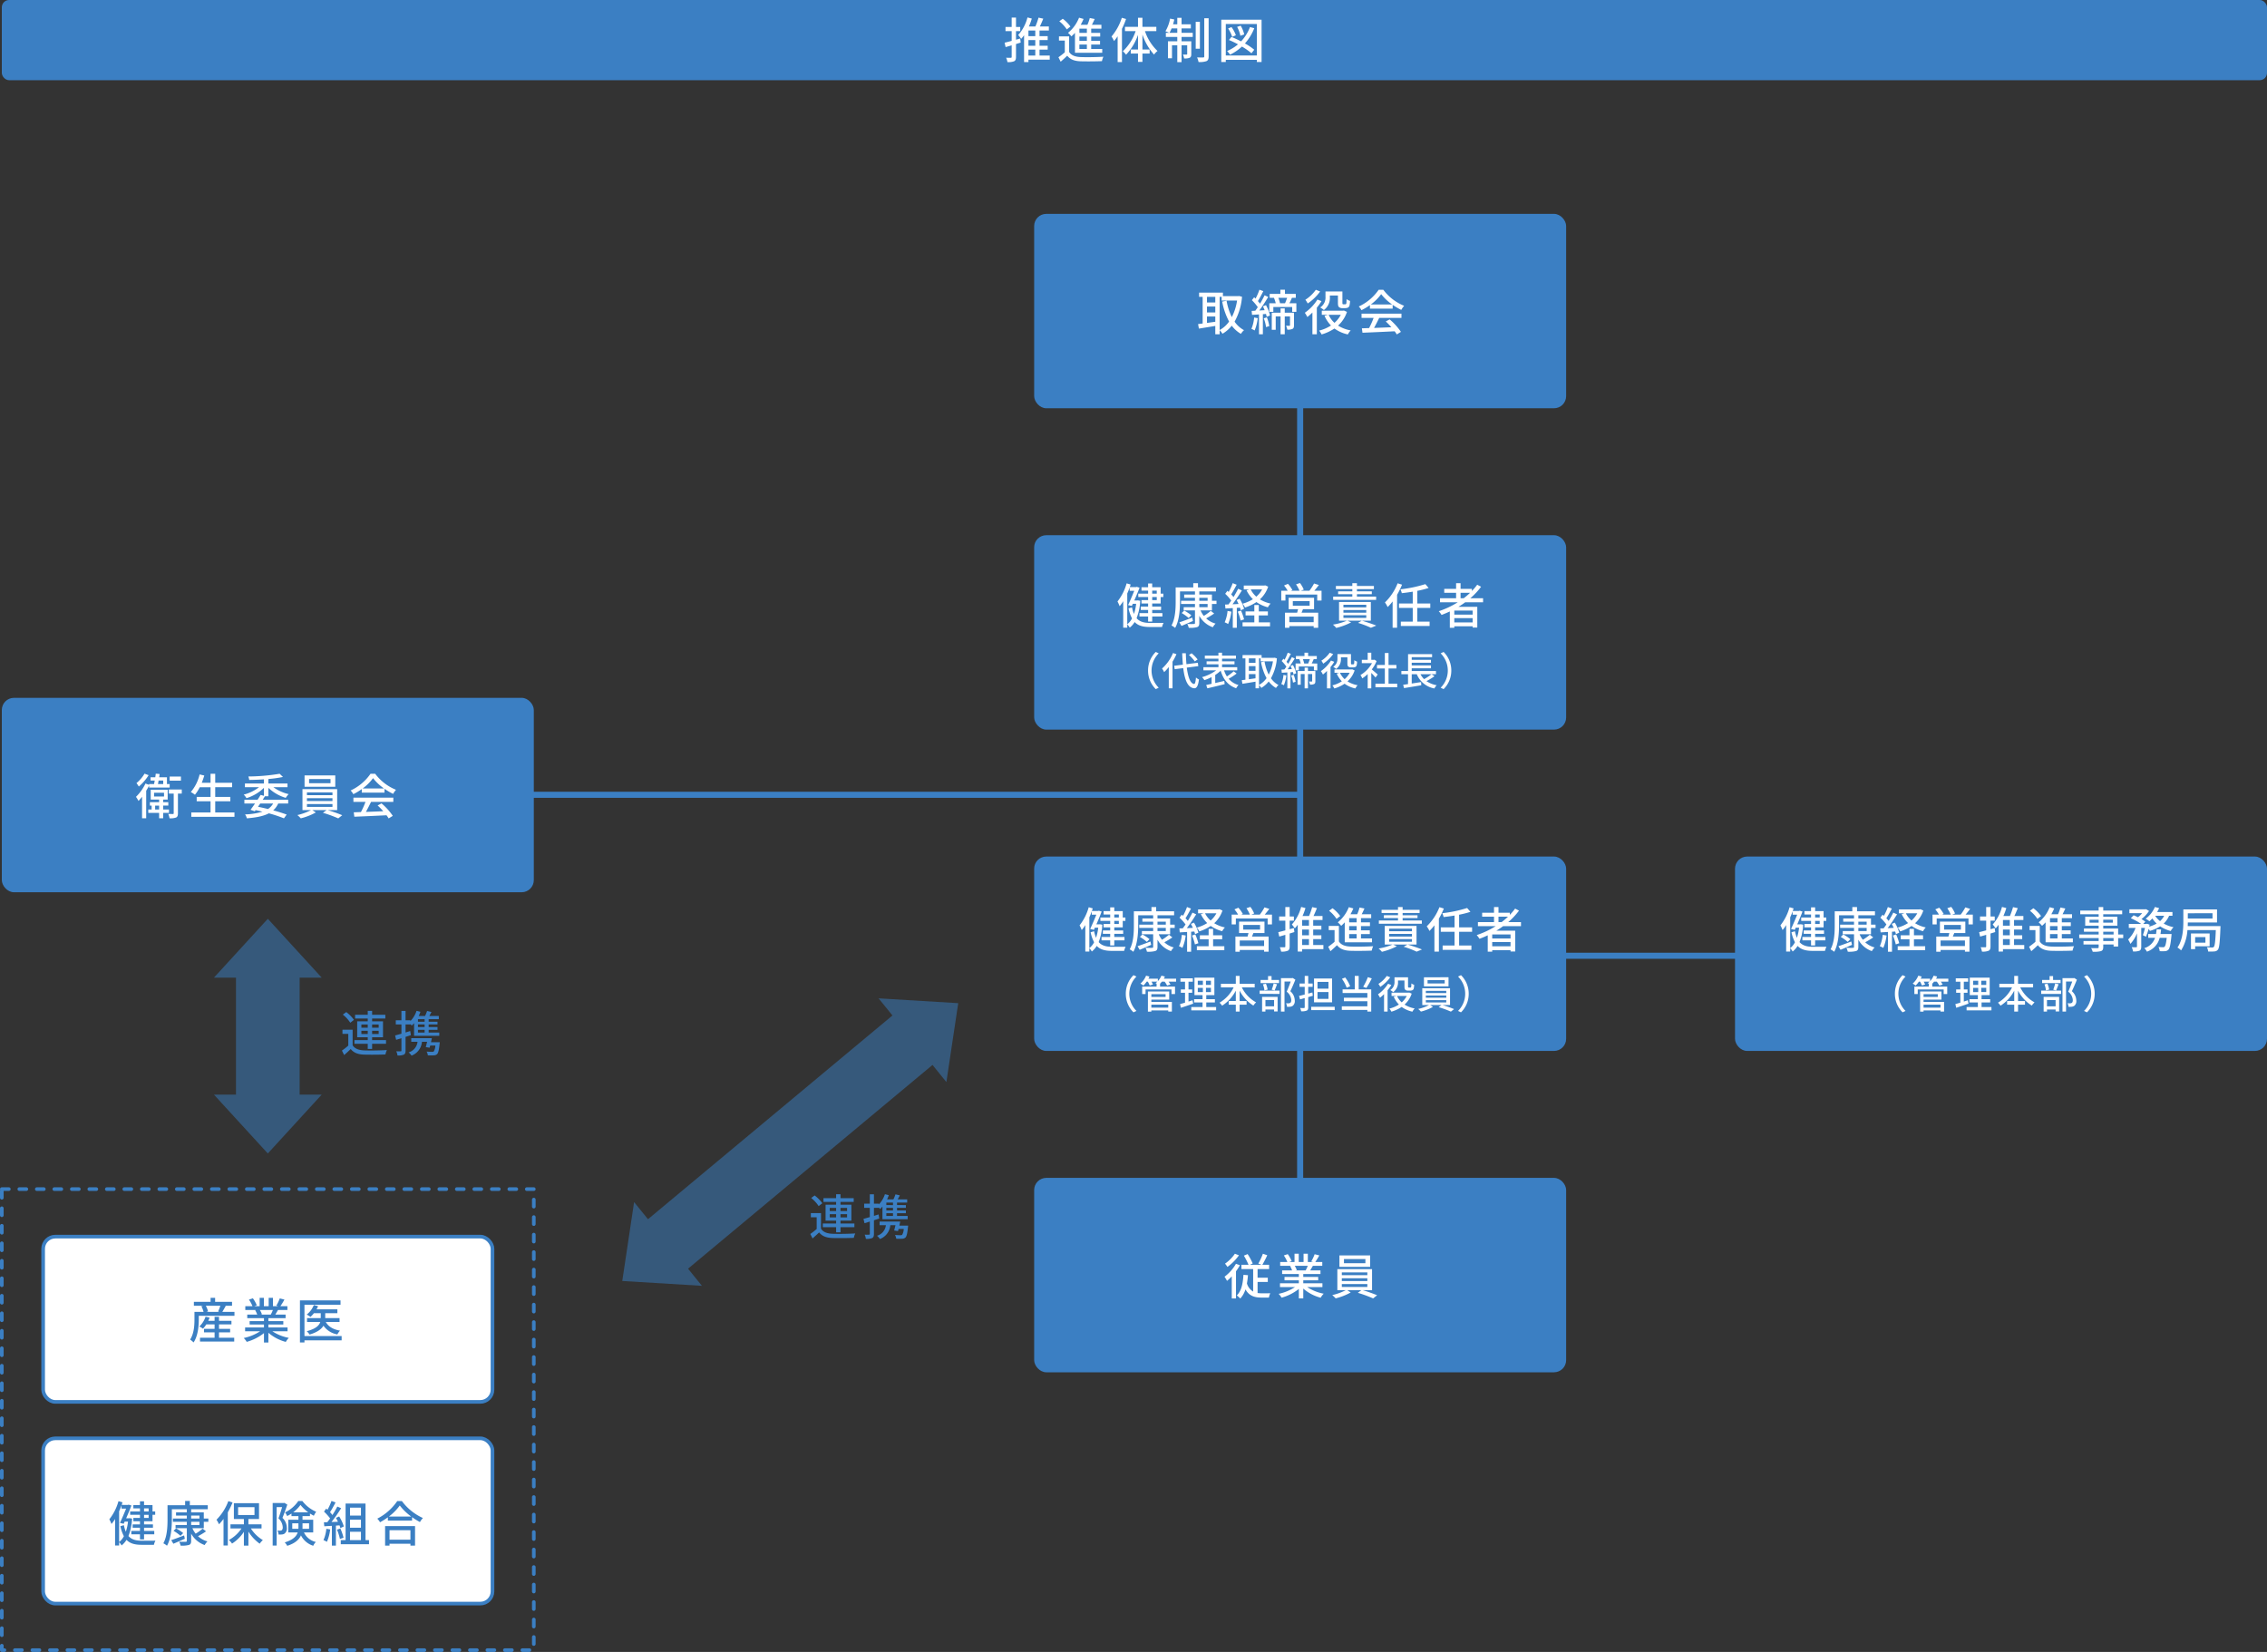 <svg xmlns="http://www.w3.org/2000/svg" xmlns:xlink="http://www.w3.org/1999/xlink" width="932.75" height="679.762" viewBox="0 0 932.75 679.762"><rect x="0" y="0" width="932.75" height="679.762" fill="#333333" stroke="none"/><defs><clipPath id="a"><rect width="932.75" height="679.762" fill="none"/></clipPath></defs><g clip-path="url(#a)"><g transform="translate(-493.25 -863)"><rect width="932" height="33" rx="3" transform="translate(494 863)" fill="#3b7fc3"/><path d="M7-8.14l-1.72.48v-3.52H7.02V-12.9H5.28v-3.86H3.5v3.86H.96v1.72H3.5v4c-1.1.3-2.1.56-2.9.74L1-4.62l2.5-.72V-.6c0,.28-.1.38-.36.38s-1.08,0-1.92-.02a7.336,7.336,0,0,1,.54,1.8A6.416,6.416,0,0,0,4.52,1.2c.56-.3.76-.82.76-1.8V-5.88c.64-.2,1.3-.4,1.94-.6Zm3.4,4.56h2.82v2.44H10.4Zm2.82-5.54H10.4v-2.32h2.82Zm0,3.96H10.4V-7.52h2.82Zm5.94,4.02h-4.2V-3.58h3.36V-5.16H14.96V-7.52h3.36v-1.6H14.96v-2.32H18.8V-13.1H15.1c.48-1,.96-2.14,1.4-3.22l-1.96-.42a26.467,26.467,0,0,1-1.28,3.64H10.58a24.563,24.563,0,0,0,1.2-3.26L10-16.82A17.181,17.181,0,0,1,6.18-9.6,14.149,14.149,0,0,1,7.4-8,15.158,15.158,0,0,0,8.6-9.5V1.54h1.8v-1h8.76Zm15.28-9.34H31.36v-1.74h3.08Zm0,3.28H31.36V-8.94h3.08Zm0,3.34H31.36v-1.8h3.08Zm-4.9,1.58H40.76V-3.86H36.22v-1.8h3.64V-7.2H36.22V-8.94h3.7v-1.54h-3.7v-1.74h4.2V-13.8h-3.9c.38-.74.78-1.58,1.14-2.38l-2.02-.4a17.882,17.882,0,0,1-.98,2.78H31.9a22.222,22.222,0,0,0,1.18-2.4l-1.86-.52a15.271,15.271,0,0,1-4.54,6.24,9.478,9.478,0,0,1,1.4,1.44,16.453,16.453,0,0,0,1.46-1.44Zm-1.86-10.8a14.867,14.867,0,0,0-3.16-3.2L23.1-15.24a14.28,14.28,0,0,1,3.08,3.34Zm-.54,4.06H22.96V-7.3h2.4v4.82A27.577,27.577,0,0,1,22.74-.44l.92,1.84c.98-.86,1.86-1.66,2.7-2.48,1.22,1.54,2.94,2.2,5.42,2.3,2.32.08,6.56.04,8.86-.06a8.1,8.1,0,0,1,.6-1.82c-2.54.18-7.18.24-9.44.14-2.22-.1-3.8-.72-4.66-2.1Zm21.68-7.66a22.42,22.42,0,0,1-4.24,7.7A11.661,11.661,0,0,1,45.62-7.1c.5-.6.98-1.24,1.48-1.96V1.54h1.78V-12.14a31.939,31.939,0,0,0,1.68-4.04Zm14.2,5.48v-1.76H57.3v-3.72H55.48v3.72H50.12v1.76H54.5a20.253,20.253,0,0,1-5.26,8.3,6.873,6.873,0,0,1,1.32,1.42,22.567,22.567,0,0,0,4.92-8.18v6.02H52.5v1.68h2.98V1.46H57.3V-1.96h2.96V-3.64H57.3V-9.78a23.268,23.268,0,0,0,4.78,8.24A7.141,7.141,0,0,1,63.5-3.02a20.115,20.115,0,0,1-5.16-8.18Zm5.4.7a10.29,10.29,0,0,0,.88-1.82h2.34v1.82Zm4.98-1.82h3.82V-14H73.4v-2.66H71.64V-14H69.9c.18-.64.36-1.32.52-1.98l-1.74-.36a15.376,15.376,0,0,1-1.92,5.2,12.119,12.119,0,0,1,1.56.64H66.94v1.7h4.7v1.78H67.8v7h1.66V-5.36h2.18V1.58H73.4V-5.36h2.32V-1.8c0,.2-.06.26-.26.26-.2.02-.8.02-1.52,0a4.689,4.689,0,0,1,.5,1.58,5,5,0,0,0,2.32-.28c.52-.28.64-.76.64-1.52V-7.02h-4V-8.8H78v-1.7H73.4Zm7.54-2.7H79.22V-3.96h1.72Zm1.8-1.48V-.78c0,.32-.1.42-.42.42-.34.02-1.42.02-2.54-.02a8.312,8.312,0,0,1,.6,1.9,8.471,8.471,0,0,0,3.26-.36c.66-.32.9-.84.9-1.96V-16.5ZM99.18-9.84a12.855,12.855,0,0,0-1.46-3.6l-1.46.5A13.042,13.042,0,0,1,97.6-9.28Zm-3.44.34a12.906,12.906,0,0,0-1.8-3.36l-1.38.58a14.742,14.742,0,0,1,1.68,3.46Zm5.8-3.36a17.2,17.2,0,0,1-3.66,5.88c-1.32-.68-2.7-1.32-3.96-1.82L92.9-7.54a38.855,38.855,0,0,1,3.72,1.78A17.881,17.881,0,0,1,92.14-3a10.293,10.293,0,0,1,1.22,1.5,20.105,20.105,0,0,0,4.88-3.34,25.525,25.525,0,0,1,3.92,2.76l1.14-1.46a24.627,24.627,0,0,0-3.82-2.58,20.834,20.834,0,0,0,3.84-6.28ZM91.6-1.16V-14.12h12.78V-1.16ZM89.74-15.9V1.52H91.6V.62h12.78v.9h1.94V-15.9Z" transform="translate(906 887)" fill="#fff"/><g transform="translate(183.108 588.748)"><path d="M0,0H321.729" transform="translate(783.579 667.54)" fill="none" stroke="#3b7fc3" stroke-width="2.5"/><line y2="340.655" transform="translate(845.086 425.959)" fill="none" stroke="#3b7fc3" stroke-miterlimit="10" stroke-width="2.5"/><line x2="321.729" transform="translate(523.357 601.302)" fill="none" stroke="#3b7fc3" stroke-miterlimit="10" stroke-width="2.5"/><rect width="218.883" height="80" rx="5" transform="translate(310.891 561.41)" fill="#3b7fc3"/><g style="isolation:isolate"><path d="M-35.1-15.6h-4.64v1.68h4.64Zm-14.98-1.2a14.836,14.836,0,0,1-3.32,3.88,13.6,13.6,0,0,1,.96,1.42,19.882,19.882,0,0,0,4.04-4.68Zm7.68,2.82v1.46h-2.16c.1-.46.18-.94.26-1.46Zm-5.8,2.9h8.46v-1.44h-1.12v-2.8h-3.2c.06-.46.14-.92.2-1.34l-1.6-.14c-.06.46-.12.96-.2,1.48H-47.6v1.34h1.72c-.1.52-.2,1-.28,1.46H-48.2v.32l-1.5-.54a18.946,18.946,0,0,1-3.9,5.48,15.314,15.314,0,0,1,1.04,1.68A18.721,18.721,0,0,0-51.1-7.3V1.56h1.7V-9.76q.66-1.08,1.2-2.16Zm2.48,9.02v-1.6h1.64v1.6Zm-.44-6.88h4.1V-7.4h-4.1Zm6.14,8.28v-1.4h-2.4v-1.6h2.12v-1.4h-2.12V-6.14h1.86V-10.2h-6.98v4.06h3.46v1.08h-3.8v1.4h.72v1.6h-1.38v1.4h4.46V1.56h1.66V-.66Zm5.26-9.64h-5.32v1.7h2V-.52c0,.24-.08.3-.32.32-.24,0-1.04,0-1.92-.02a7.116,7.116,0,0,1,.52,1.78,6.9,6.9,0,0,0,2.72-.32c.58-.3.74-.84.74-1.74V-8.6h1.58ZM-21-.84v-4.6h6.22V-7.22H-21v-4h6.96v-1.82H-21v-3.72h-1.92v3.72h-3.62c.38-.96.74-1.98,1.04-3l-1.92-.44a17.266,17.266,0,0,1-3.62,7.24,11.911,11.911,0,0,1,1.7,1.12,17.267,17.267,0,0,0,1.98-3.1h4.44v4h-5.7v1.78h5.7v4.6h-7.92V.96h17.76V-.84ZM2.84-4.52A6.943,6.943,0,0,1,.72-2.26C-.62-2.58-2.02-2.9-3.4-3.18c.32-.44.62-.88.92-1.34ZM.88-7.5v-3.46A17.827,17.827,0,0,0,8.02-6.84a8.167,8.167,0,0,1,1.2-1.54,17.444,17.444,0,0,1-6.3-2.86H8.74v-1.52H.88V-14.6a52.271,52.271,0,0,0,6-.84L5.5-16.76A82.042,82.042,0,0,1-7.38-15.64,7.1,7.1,0,0,1-7-14.22c1.92-.02,4-.1,6.04-.24v1.7H-8.78v1.52h5.82A17.078,17.078,0,0,1-9.28-8.18,6.244,6.244,0,0,1-8.14-6.72,17.851,17.851,0,0,0-.96-10.96v3.28l-1.36-.38c-.36.62-.8,1.3-1.26,2H-9v1.54h4.38c-.66.96-1.32,1.88-1.86,2.6l1.76.58.34-.46c.96.2,1.9.42,2.82.64A27.14,27.14,0,0,1-8.72-.04a5.189,5.189,0,0,1,.74,1.62C-4.1,1.26-1.12.68,1.08-.48a56.024,56.024,0,0,1,6.2,2.06L8.4.04C6.94-.52,5-1.12,2.86-1.7A8.173,8.173,0,0,0,4.92-4.52h4.1V-6.06H-1.46c.32-.5.64-.98.92-1.44Zm25.56-5.38H17.62V-14.6h8.82Zm1.96-3.2H15.76v4.68H28.4ZM16.74-4.3h10.5v1.18H16.74Zm0-2.4h10.5v1.16H16.74Zm0-2.4h10.5v1.14H16.74ZM29.18-1.8v-8.64H14.9V-1.8h3.5A23.417,23.417,0,0,1,12.8.24a11.205,11.205,0,0,1,1.4,1.34A25.182,25.182,0,0,0,20.4-.84L18.96-1.8H24.8L23.32-.7a53.235,53.235,0,0,1,6.3,2.3L31.26.3A59.626,59.626,0,0,0,25.3-1.8Zm10.5-8.92a19.421,19.421,0,0,0,4.26-4.24,20.027,20.027,0,0,0,4.5,4.24ZM39.3-9h9.36v-1.56A25.1,25.1,0,0,0,52.2-8.48a9.054,9.054,0,0,1,1.18-1.68,20.105,20.105,0,0,1-8.56-6.6H42.9a20.226,20.226,0,0,1-8.18,6.88,6.776,6.776,0,0,1,1.1,1.52,24.613,24.613,0,0,0,3.48-2.08ZM35.86-5.18h4.96A34.056,34.056,0,0,1,38.96-1L36-.9,36.24.92c3.4-.14,8.48-.36,13.24-.6a13.65,13.65,0,0,1,.88,1.3L52.06.56a25.45,25.45,0,0,0-4.64-5.14l-1.6.86a29.155,29.155,0,0,1,2.32,2.38c-2.44.1-4.92.2-7.14.28.72-1.28,1.46-2.78,2.12-4.12h9.16V-6.92H35.86Z" transform="translate(419.692 609.41)" fill="#fff"/></g><rect width="184.883" height="68" rx="5" transform="translate(327.891 783.116)" fill="#fff" stroke="#3b7fc3" stroke-width="1.5"/><g style="isolation:isolate"><path d="M-19.44-2.6h4.58V-4.04h-4.58V-5.88h5.12V-7.36h-5.12V-9h-1.82v1.64h-2.6c.2-.42.38-.86.54-1.3l-1.66-.38a9.82,9.82,0,0,1-2.54,4.02,10.788,10.788,0,0,1,1.48.9,10.719,10.719,0,0,0,1.36-1.76h3.42v1.84h-4.36V-2.6h4.36V-.4h-6V1.18h14.08V-.4h-6.26Zm.56-10.94a22.807,22.807,0,0,1-.92,2.34l.5.16h-5.38l.72-.2a8.486,8.486,0,0,0-.92-2.3Zm.8,2.5c.42-.68.92-1.58,1.42-2.44l-.26-.06h2.84v-1.62h-6.96V-16.8H-22.9v1.64h-6.88v1.62h3.8l-.72.18a10.85,10.85,0,0,1,.9,2.32h-3.74v3.16c0,2.36-.18,5.78-1.78,8.24A8.721,8.721,0,0,1-29.9,1.54c1.8-2.68,2.14-6.74,2.14-9.42V-9.42h14.68v-1.62Zm20.82-.78a18.661,18.661,0,0,1-.88,1.9H-2.36l.58-.12a8.414,8.414,0,0,0-.86-1.78ZM8.76-3.06V-4.62H.88V-5.84H7.02v-1.4H.88v-1.2H7.96V-9.92H3.72c.34-.56.74-1.22,1.12-1.9H8.7v-1.56H5.82A31.292,31.292,0,0,0,7.48-16.1l-1.92-.48a17.432,17.432,0,0,1-1.4,2.96l.76.24H2.76V-16.8H1v3.42H-.98V-16.8H-2.72v3.42h-2.2l1.02-.38a13.9,13.9,0,0,0-1.6-2.86l-1.62.54a15,15,0,0,1,1.46,2.7H-8.62v1.56h4.54l-.48.08a9.908,9.908,0,0,1,.84,1.82h-4.1v1.48H-.94v1.2h-5.9v1.4h5.9v1.22H-8.7v1.56h6.18A19.4,19.4,0,0,1-9.26-.28,8.346,8.346,0,0,1-8.04,1.3,19.866,19.866,0,0,0-.94-2.3V1.58H.88V-2.44A17.841,17.841,0,0,0,8.04,1.32,8.352,8.352,0,0,1,9.28-.34,18.367,18.367,0,0,1,2.5-3.06ZM31.02-1.1H15.72V-13.98H30.56v-1.78H13.86V1.56h1.86V.68h15.3Zm-.86-5.78v-1.6h-5.9v-2h5v-1.6H20.68a10.054,10.054,0,0,0,.64-1.32l-1.76-.44a9.216,9.216,0,0,1-2.92,3.92,11.945,11.945,0,0,1,1.56.94,11.263,11.263,0,0,0,1.4-1.5h2.82v2H16.78v1.6h5.44c-.42,1.4-1.76,2.8-5.56,3.8A6.752,6.752,0,0,1,17.82-1.7c3.22-.96,4.9-2.26,5.72-3.64a8.821,8.821,0,0,0,5.72,3.58,6.113,6.113,0,0,1,1.1-1.56c-2.8-.46-4.82-1.66-5.86-3.56Z" transform="translate(419.692 825.116)" fill="#3b7fc3"/></g><g transform="translate(0 83)"><rect width="184.883" height="68" rx="5" transform="translate(327.891 783.116)" fill="#fff" stroke="#3b7fc3" stroke-width="1.5"/></g><g transform="translate(0 -9)"><g style="isolation:isolate"><path d="M-48.4-13.72v1.26h-1.88v-1.26Zm0,3.92h-1.88v-1.28h1.88Zm-3.56-2.66H-56v1.38h4.04V-9.8h-2.72v1.38h2.72v1.28h-3.02v1.38h3.02v1.3h-3.56v1.4h3.56V-.98h1.68V-3.06h4.2v-1.4h-4.2v-1.3h3.66V-7.14h-3.66V-8.42h3.48v-2.66h1.1v-1.38h-1.1V-15.1h-3.48v-1.54h-1.68v1.54h-2.72v1.38h2.72Zm-8.58-.08c.36-.8.7-1.64,1-2.48v1.38h1.88c-.7,1.74-1.68,4.08-2.54,5.88l1.54.36.4-.88h1.38a19.994,19.994,0,0,1-.9,4.16,14.56,14.56,0,0,1-.8-2.7l-1.44.42a15.552,15.552,0,0,0,1.44,4.12A7.2,7.2,0,0,1-60.54.12Zm4.36,2.84-.3.04h-1.16c.8-1.82,1.6-3.76,2.16-5.26l-1.16-.34-.28.1H-59.5c.14-.36.24-.7.36-1.06l-1.66-.48a21.1,21.1,0,0,1-3.76,7.46,14.724,14.724,0,0,1,.88,1.94A17.049,17.049,0,0,0-62.2-9.36V1.54h1.66V.18a6.425,6.425,0,0,1,1.02,1.34A8.663,8.663,0,0,0-57.5-.78c1.52,1.58,3.56,2.04,6.28,2.04h5a6.174,6.174,0,0,1,.62-1.7c-.96.02-4.78.02-5.54.02-2.38,0-4.24-.42-5.56-1.94a22.8,22.8,0,0,0,1.5-7.16ZM-33.8-2.6c-1.96.76-3.96,1.5-5.3,1.94l.88,1.48c1.4-.58,3.1-1.34,4.72-2.04Zm-4.34-1.88a17.669,17.669,0,0,1,2.86,2.04l1.1-1.12A17.6,17.6,0,0,0-37.1-5.5ZM-30.9-8.2h3.42v1.3H-30.9Zm0-2.56h3.42v1.22H-30.9Zm5.2,5.18V-8.2h1.88V-9.54H-25.7v-2.54h-5.2v-1.3h6.84v-1.64h-7.38v-1.76h-1.94v1.76h-7.24v5.8c0,2.92-.14,7-1.72,9.86a7.26,7.26,0,0,1,1.5,1c1.72-3.04,2-7.7,2-10.86v-4.16h6.16v1.3h-4.44v1.32h4.44v1.22H-38.4V-8.2h5.72v1.3h-4.64v1.32h4.64V-.4c0,.32-.12.42-.46.42-.34.02-1.52.04-2.68-.02a6.743,6.743,0,0,1,.58,1.6,11.287,11.287,0,0,0,3.42-.28c.68-.24.92-.7.92-1.72V-3.34a10.232,10.232,0,0,0,5.56,4.7A6.912,6.912,0,0,1-24.2-.14a9.192,9.192,0,0,1-3.88-2.14,32.261,32.261,0,0,0,3.3-2l-1.4-1.1a21.6,21.6,0,0,1-2.86,2.06,8.877,8.877,0,0,1-1.34-2.26Zm10.1-11.14a21.371,21.371,0,0,1-4.88,7.66,11.008,11.008,0,0,1,1.04,1.88A21.357,21.357,0,0,0-17.58-9.4V1.54h1.76V-12.1a36.037,36.037,0,0,0,1.96-4.06Zm4.02,2.5h6.74V-11h-6.74Zm9.64,8.74V-7.16h-5.4V-9.34h4.36v-6.52H-13.32v6.52H-9.2v2.18h-5.52v1.68h4.54A14.664,14.664,0,0,1-15.36-.72,8.2,8.2,0,0,1-14.08.76,16.274,16.274,0,0,0-9.2-4.08V1.6h1.86V-4.18A17.168,17.168,0,0,0-2.7.8,8.313,8.313,0,0,1-1.4-.68a14.866,14.866,0,0,1-4.94-4.8ZM7.44-16l-.28.06H2.64V1.58H4.28V-14.26H6.52c-.4,1.4-.96,3.24-1.5,4.64A5.268,5.268,0,0,1,6.78-6,1.637,1.637,0,0,1,6.4-4.74a1.409,1.409,0,0,1-.66.18c-.28,0-.68,0-1.12-.04a3.537,3.537,0,0,1,.44,1.64A8.12,8.12,0,0,0,6.48-3a2.036,2.036,0,0,0,1.1-.4,2.609,2.609,0,0,0,.88-2.36,5.651,5.651,0,0,0-1.8-4.06c.68-1.64,1.44-3.78,2-5.46ZM10.7-5.32V-7.58h2.54v1.5c0,.26,0,.5-.02.76Zm6.92-2.26v2.26H14.9c.02-.24.02-.48.02-.72V-7.58ZM11.1-12.12a14.158,14.158,0,0,0,2.98-3.04,15.992,15.992,0,0,0,3.18,3.04Zm8.22,8.28V-9.06h-4.4v-1.48h3.06v-1.08c.54.34,1.08.66,1.6.92a9.523,9.523,0,0,1,.96-1.64,13.962,13.962,0,0,1-5.68-4.42H13.18a13.483,13.483,0,0,1-5.46,4.68,6.514,6.514,0,0,1,.88,1.52,17.909,17.909,0,0,0,1.78-1.04v1.06h2.86v1.48H9.06v5.22h3.88C12.42-2.24,11.06-.8,7.6.28a5.228,5.228,0,0,1,1.02,1.4c3.26-1.04,4.9-2.58,5.66-4.3a8.562,8.562,0,0,0,5.06,4.28A4.463,4.463,0,0,1,20.42.1,7.207,7.207,0,0,1,15.5-3.84Zm5.4-1.5A15.115,15.115,0,0,1,23.54-.66a7.817,7.817,0,0,1,1.42.7,18.518,18.518,0,0,0,1.34-5.1Zm5.42-1.4a10.075,10.075,0,0,1,.36,1.12l1.42-.68A16.9,16.9,0,0,0,30-10.4l-1.34.58a17.2,17.2,0,0,1,.84,1.6l-2.66.1a62.777,62.777,0,0,0,3.98-5.68l-1.58-.68A37.272,37.272,0,0,1,27.22-11a11.652,11.652,0,0,0-.98-1.16c.72-1.08,1.56-2.66,2.28-4.02l-1.68-.6a23.063,23.063,0,0,1-1.64,3.62l-.54-.48-.9,1.24a21.523,21.523,0,0,1,2.52,2.8c-.4.56-.78,1.08-1.16,1.56L23.72-8l.16,1.64c.92-.06,1.98-.12,3.12-.18V1.6h1.66V-6.64ZM29.1-4.98a21.6,21.6,0,0,1,1.22,3.84l1.48-.52a21.811,21.811,0,0,0-1.3-3.78Zm5.36.88h4.5V-.66h-4.5Zm4.5-9.94v3.28h-4.5v-3.28Zm0,8.26h-4.5v-3.3h4.5ZM40.84-.66V-15.72h-8.2V-.66H30.66V1.02H42.28V-.66Zm18.48-4.1V-.84h-8.6V-4.76ZM48.9,1.6h1.82V.82h8.6V1.6h1.9V-6.44H48.9Zm1.54-11.96a21.394,21.394,0,0,0,4.5-4.56,22.893,22.893,0,0,0,4.72,4.56Zm3.46-6.38A22.159,22.159,0,0,1,45.68-9.5a7.149,7.149,0,0,1,1.14,1.48,27.247,27.247,0,0,0,3.22-2.04V-8.7H60v-1.42A26.05,26.05,0,0,0,63.24-8.1a8.256,8.256,0,0,1,1.22-1.66,22.181,22.181,0,0,1-8.66-6.98Z" transform="translate(419.692 917.67)" fill="#3b7fc3"/></g></g><rect width="218.883" height="80" rx="5" transform="translate(1024.008 626.71)" fill="#3b7fc3"/><g style="isolation:isolate"><path d="M-75-13.72v1.26h-1.88v-1.26Zm0,3.92h-1.88v-1.28H-75Zm-3.56-2.66H-82.6v1.38h4.04V-9.8h-2.72v1.38h2.72v1.28h-3.02v1.38h3.02v1.3h-3.56v1.4h3.56V-.98h1.68V-3.06h4.2v-1.4h-4.2v-1.3h3.66V-7.14h-3.66V-8.42h3.48v-2.66h1.1v-1.38h-1.1V-15.1h-3.48v-1.54h-1.68v1.54h-2.72v1.38h2.72Zm-8.58-.08c.36-.8.7-1.64,1-2.48v1.38h1.88c-.7,1.74-1.68,4.08-2.54,5.88l1.54.36.4-.88h1.38a19.994,19.994,0,0,1-.9,4.16,14.56,14.56,0,0,1-.8-2.7l-1.44.42a15.552,15.552,0,0,0,1.44,4.12A7.2,7.2,0,0,1-87.14.12Zm4.36,2.84-.3.04h-1.16c.8-1.82,1.6-3.76,2.16-5.26l-1.16-.34-.28.1H-86.1c.14-.36.24-.7.36-1.06l-1.66-.48a21.1,21.1,0,0,1-3.76,7.46,14.724,14.724,0,0,1,.88,1.94A17.049,17.049,0,0,0-88.8-9.36V1.54h1.66V.18a6.425,6.425,0,0,1,1.02,1.34A8.663,8.663,0,0,0-84.1-.78c1.52,1.58,3.56,2.04,6.28,2.04h5a6.174,6.174,0,0,1,.62-1.7c-.96.02-4.78.02-5.54.02-2.38,0-4.24-.42-5.56-1.94a22.8,22.8,0,0,0,1.5-7.16ZM-62-2.6c-1.96.76-3.96,1.5-5.3,1.94l.88,1.48c1.4-.58,3.1-1.34,4.72-2.04Zm-4.34-1.88a17.669,17.669,0,0,1,2.86,2.04l1.1-1.12A17.6,17.6,0,0,0-65.3-5.5ZM-59.1-8.2h3.42v1.3H-59.1Zm0-2.56h3.42v1.22H-59.1Zm5.2,5.18V-8.2h1.88V-9.54H-53.9v-2.54h-5.2v-1.3h6.84v-1.64h-7.38v-1.76h-1.94v1.76h-7.24v5.8c0,2.92-.14,7-1.72,9.86a7.261,7.261,0,0,1,1.5,1c1.72-3.04,2-7.7,2-10.86v-4.16h6.16v1.3h-4.44v1.32h4.44v1.22H-66.6V-8.2h5.72v1.3h-4.64v1.32h4.64V-.4c0,.32-.12.42-.46.42-.34.02-1.52.04-2.68-.02a6.743,6.743,0,0,1,.58,1.6,11.287,11.287,0,0,0,3.42-.28c.68-.24.92-.7.92-1.72V-3.34a10.232,10.232,0,0,0,5.56,4.7A6.912,6.912,0,0,1-52.4-.14a9.192,9.192,0,0,1-3.88-2.14,32.262,32.262,0,0,0,3.3-2l-1.4-1.1a21.6,21.6,0,0,1-2.86,2.06,8.877,8.877,0,0,1-1.34-2.26Zm19.04-8.62a10.717,10.717,0,0,1-2.38,2.98,9.7,9.7,0,0,1-2.3-2.98Zm1.28-1.68-.36.08H-42.4v1.6h2.24l-1.1.36a12.358,12.358,0,0,0,2.62,3.66,15.781,15.781,0,0,1-4.28,1.86,6.846,6.846,0,0,1,1.04,1.56A17.744,17.744,0,0,0-37.2-9a14.8,14.8,0,0,0,4.72,2.16,6.882,6.882,0,0,1,1.12-1.54,13.964,13.964,0,0,1-4.4-1.74,12.428,12.428,0,0,0,3.4-5.22ZM-49.08-5.34A15.115,15.115,0,0,1-50.26-.66a7.817,7.817,0,0,1,1.42.7,18.518,18.518,0,0,0,1.34-5.1Zm5.12-1.36a7.811,7.811,0,0,1,.32,1.08l1.36-.6a15.5,15.5,0,0,0-1.82-4.14l-1.26.52c.28.5.56,1.06.82,1.62-.86.06-1.7.1-2.5.12,1.3-1.68,2.74-3.86,3.86-5.68l-1.54-.7c-.5,1.02-1.18,2.24-1.9,3.42a14.462,14.462,0,0,0-.96-1.1c.72-1.1,1.56-2.64,2.26-3.98l-1.64-.64a23.063,23.063,0,0,1-1.64,3.62c-.18-.16-.36-.32-.54-.46l-.9,1.22a18.866,18.866,0,0,1,2.48,2.8c-.38.56-.78,1.1-1.14,1.58l-1.4.04.16,1.64c.9-.06,1.92-.12,3.02-.18V1.6h1.66V-6.62Zm-.92,1.64A21.392,21.392,0,0,1-43.7-1.4l1.42-.48A23.105,23.105,0,0,0-43.54-5.5Zm8.66,1.54h3.74V-5.16h-3.74V-7.8h-1.84v2.64h-3.6v1.64h3.6V-.64H-42.9V1h11.3V-.64h-4.62Zm20.98,2.8H-25.26v-2.3h10.02ZM-23.82-9.4h6.92v1.92h-6.92Zm8.74,3.32v-4.7H-25.54v4.7h3.88c-.12.46-.24.98-.38,1.44h-5V1.6h1.78V.88h10.02v.7h1.86V-4.64h-6.84c.18-.44.38-.94.58-1.44Zm.1-7.58c.6-.7,1.26-1.54,1.88-2.36l-1.98-.62A20.914,20.914,0,0,1-17-13.66h-3.5l1.18-.46a12.037,12.037,0,0,0-1.56-2.72l-1.62.56a14.145,14.145,0,0,1,1.42,2.62h-3.54l.62-.28a12.4,12.4,0,0,0-1.82-2.56l-1.62.68a13.534,13.534,0,0,1,1.5,2.16h-2.64v4.04h1.72v-2.46h13.08v2.46H-12v-4.04ZM-3-8.14l-1.72.48v-3.52h1.74V-12.9H-4.72v-3.86H-6.5v3.86H-9.04v1.72H-6.5v4c-1.1.3-2.1.56-2.9.74L-9-4.62l2.5-.72V-.6c0,.28-.1.38-.36.38s-1.08,0-1.92-.02a7.337,7.337,0,0,1,.54,1.8A6.416,6.416,0,0,0-5.48,1.2c.56-.3.76-.82.76-1.8V-5.88c.64-.2,1.3-.4,1.94-.6ZM.4-3.58H3.22v2.44H.4ZM3.22-9.12H.4v-2.32H3.22Zm0,3.96H.4V-7.52H3.22ZM9.16-1.14H4.96V-3.58H8.32V-5.16H4.96V-7.52H8.32v-1.6H4.96v-2.32H8.8V-13.1H5.1c.48-1,.96-2.14,1.4-3.22l-1.96-.42A26.467,26.467,0,0,1,3.26-13.1H.58a24.563,24.563,0,0,0,1.2-3.26L0-16.82A17.181,17.181,0,0,1-3.82-9.6,14.149,14.149,0,0,1-2.6-8,15.158,15.158,0,0,0-1.4-9.5V1.54H.4v-1H9.16Zm13.68-9.34H19.76v-1.74h3.08Zm0,3.28H19.76V-8.94h3.08Zm0,3.34H19.76v-1.8h3.08Zm-4.9,1.58H29.16V-3.86H24.62v-1.8h3.64V-7.2H24.62V-8.94h3.7v-1.54h-3.7v-1.74h4.2V-13.8h-3.9c.38-.74.78-1.58,1.14-2.38l-2.02-.4a17.882,17.882,0,0,1-.98,2.78H20.3a22.221,22.221,0,0,0,1.18-2.4l-1.86-.52a15.271,15.271,0,0,1-4.54,6.24,9.478,9.478,0,0,1,1.4,1.44,16.453,16.453,0,0,0,1.46-1.44Zm-1.86-10.8a14.867,14.867,0,0,0-3.16-3.2L11.5-15.24a14.28,14.28,0,0,1,3.08,3.34Zm-.54,4.06H11.36V-7.3h2.4v4.82A27.578,27.578,0,0,1,11.14-.44l.92,1.84c.98-.86,1.86-1.66,2.7-2.48,1.22,1.54,2.94,2.2,5.42,2.3,2.32.08,6.56.04,8.86-.06a8.1,8.1,0,0,1,.6-1.82c-2.54.18-7.18.24-9.44.14-2.22-.1-3.8-.72-4.66-2.1ZM45.92-2.78H41.66V-4.02h4.26ZM41.66-6.62h4.26v1.14H41.66Zm-5.64-3.74v-1.2h3.76v1.2Zm9.58-1.2v1.2H41.66v-1.2Zm4.28,6.08H47.8V-7.94H41.66V-9.12h5.82V-12.8H41.66v-1.02h7.8v-1.5h-7.8v-1.46H39.78v1.46H32.2v1.5h7.58v1.02H34.24v3.68h5.54v1.18H33.72v1.32h6.06v1.14h-8v1.46h8v1.24H33.54v1.4h6.24V-.32c0,.34-.12.44-.48.46-.32.02-1.52.02-2.62-.02a5.746,5.746,0,0,1,.64,1.5,11.779,11.779,0,0,0,3.4-.26c.68-.26.94-.68.94-1.7V-1.38h4.26v.86H47.8v-3.5h2.08Zm15.34-.2c.1-.62.18-1.24.24-1.9H63.62c-.06.66-.14,1.28-.24,1.9h-3.2v1.56h2.8A6.612,6.612,0,0,1,58.54.14a5.51,5.51,0,0,1,1.1,1.44,8,8,0,0,0,5.24-5.7h2.9c-.26,2.34-.54,3.36-.88,3.66a.766.766,0,0,1-.64.22c-.34,0-1.08-.02-1.86-.1a4.85,4.85,0,0,1,.5,1.72,20.175,20.175,0,0,0,2.22,0,2.123,2.123,0,0,0,1.34-.6c.56-.6.92-2.14,1.26-5.72.04-.26.06-.74.06-.74Zm1.5-7.5a7.24,7.24,0,0,1-1.68,2.2,9.09,9.09,0,0,1-2.02-2.2Zm3.42,0v-1.56h-6.3a16.919,16.919,0,0,0,.82-1.58l-1.74-.48a11.928,11.928,0,0,1-3.8,4.82,10.994,10.994,0,0,1,1.54,1.06,12.915,12.915,0,0,0,1.2-1.16,11.8,11.8,0,0,0,1.78,2.1,13.249,13.249,0,0,1-3.06,1.26c.06-.28.12-.54.18-.8l-1.12-.4-.28.1H58.12l.86-.94a13.855,13.855,0,0,0-1.6-1.06,14.043,14.043,0,0,0,3.12-3.34l-1.2-.74-.3.06H52.42v1.58h5.26a11.387,11.387,0,0,1-1.72,1.68c-.6-.3-1.24-.58-1.8-.8L53-12.18a24.779,24.779,0,0,1,4.28,2.36h-5.1V-8.2h2.78A13.227,13.227,0,0,1,51.9-3.4a8.925,8.925,0,0,1,.94,1.78,14.142,14.142,0,0,0,2.7-4.34V-.54c0,.24-.08.28-.32.3s-1.04.02-1.84-.02a6.594,6.594,0,0,1,.54,1.76,6.915,6.915,0,0,0,2.64-.3c.6-.32.74-.82.74-1.72V-8.2h1.54a21.988,21.988,0,0,1-.88,3l1.28.64a27.229,27.229,0,0,0,1.1-3.22,5.328,5.328,0,0,1,.52.82,16.586,16.586,0,0,0,4.22-1.88,14.211,14.211,0,0,0,4.34,1.92,6.883,6.883,0,0,1,1.16-1.56,14.081,14.081,0,0,1-4.04-1.5,9.657,9.657,0,0,0,2.22-3.2ZM83.7-4.42v2.3H79.48v-2.3Zm1.74,3.8V-5.9H77.76V.54h1.72V-.62Zm1.18-13.6v2.18H76.46v-2.18ZM76.42-8.94c.02-.52.04-1.02.04-1.5H88.48V-15.8H74.62v4.78c0,3.2-.2,7.72-2.42,10.9a7.641,7.641,0,0,1,1.5,1.18A17.94,17.94,0,0,0,76.3-7.3H87.98c-.18,4.68-.42,6.46-.8,6.88a.722.722,0,0,1-.7.28,16.234,16.234,0,0,1-2.18-.1,4.143,4.143,0,0,1,.52,1.76,17.105,17.105,0,0,0,2.58-.04A1.879,1.879,0,0,0,88.84.76c.58-.72.8-2.96,1.04-8.88.02-.26.02-.82.02-.82Z" transform="translate(1133.852 664.271)" fill="#fff"/></g><rect width="218.883" height="80" rx="5" transform="translate(735.644 362.252)" fill="#3b7fc3"/><g style="isolation:isolate"><path d="M-33.52-13.86h.82v1.54h6.34A22.227,22.227,0,0,1-28.52-5.5a25.283,25.283,0,0,1-2.16-6.76l-1.8.36a28.17,28.17,0,0,0,2.84,8.22A11.4,11.4,0,0,1-33.52-.2ZM-38.74-3.12V-5.76h3.42V-3.6Zm3.42-10.74v2.32h-3.42v-2.32Zm-3.42,3.98h3.42v2.44h-3.42Zm13.22-4.32-.32.06h-6.34v-1.44h-9.8v1.72h1.46V-2.88c-.7.08-1.32.18-1.88.24l.34,1.86c1.86-.3,4.32-.7,6.74-1.1V1.54h1.8V-.1a7.188,7.188,0,0,1,1.16,1.44,13.7,13.7,0,0,0,3.82-3.32,12.575,12.575,0,0,0,3.76,3.36A7.081,7.081,0,0,1-23.5-.14a11.013,11.013,0,0,1-3.88-3.5,25,25,0,0,0,3.06-10.24Zm6.18,8.86A15.311,15.311,0,0,1-20.46-.66a7.325,7.325,0,0,1,1.32.64,18.12,18.12,0,0,0,1.28-5.06Zm3.96.32a14.913,14.913,0,0,1,.94,3.62l1.34-.42a15.323,15.323,0,0,0-1-3.6Zm-.34-4.92a16.359,16.359,0,0,1,.7,1.58l-2.2.12c1.24-1.64,2.6-3.78,3.68-5.56l-1.5-.68a38.2,38.2,0,0,1-1.88,3.44,12.534,12.534,0,0,0-.86-1.06c.68-1.1,1.52-2.72,2.22-4.1l-1.6-.58a23.96,23.96,0,0,1-1.6,3.66c-.2-.2-.38-.38-.58-.56l-.92,1.2A19.673,19.673,0,0,1-17.84-9.6c-.34.54-.7,1.02-1.02,1.46l-1.5.08.16,1.62c.84-.04,1.82-.1,2.86-.18V1.56h1.6V-6.72l1.28-.1c.12.44.22.86.28,1.2l1.38-.58a16.816,16.816,0,0,0-1.66-4.24Zm12.78,2.6h-3.8V-9.1H-8.46v1.76h-3.62V-.3h1.62V-5.8h2V1.56h1.72V-5.8h2.16v3.6c0,.18-.06.24-.22.26-.2,0-.78,0-1.42-.02A5.987,5.987,0,0,1-5.7-.36a4.445,4.445,0,0,0,2.14-.3c.52-.28.62-.76.62-1.5Zm-2.82-6.12c-.24.72-.58,1.58-.86,2.24H-8.68a13.485,13.485,0,0,0-.7-2.24Zm.94,2.24c.34-.64.7-1.44,1.04-2.24H-2.2v-1.6H-6.66v-1.72H-8.54v1.72h-4.4v1.6h1.92l-.16.04a12.3,12.3,0,0,1,.72,2.2H-13.1v3.54h1.66v-2h7.76v2h1.72v-3.54ZM11.82-14.4h3.32v2.9c0,1.18.12,1.58.46,1.88a1.993,1.993,0,0,0,1.34.42H18.1a3.35,3.35,0,0,0,1.1-.2,1.356,1.356,0,0,0,.68-.76,10.062,10.062,0,0,0,.24-2.02,4.367,4.367,0,0,1-1.42-.74c-.02.76-.04,1.38-.08,1.64a.632.632,0,0,1-.22.44,1.051,1.051,0,0,1-.4.06h-.6a.447.447,0,0,1-.3-.08c-.1-.08-.12-.3-.12-.64v-4.56H10.02v2.2A4.826,4.826,0,0,1,7.84-9.48,8.247,8.247,0,0,1,9.36-8.42a6.156,6.156,0,0,0,2.46-5.4ZM6.04-16.76a15.106,15.106,0,0,1-4.3,4.1,8.947,8.947,0,0,1,.96,1.54,20.069,20.069,0,0,0,5.12-4.94Zm.66,4.02A18.692,18.692,0,0,1,1.52-7.3,14.487,14.487,0,0,1,2.56-5.54,24.493,24.493,0,0,0,4.64-7.4V1.56H6.46V-9.4a21.385,21.385,0,0,0,1.92-2.68Zm9.62,6.28a11.582,11.582,0,0,1-2.6,3.3,9.737,9.737,0,0,1-2.4-3.3ZM17.6-8.22l-.34.06H8.5v1.7h2.52l-1.4.42a13.471,13.471,0,0,0,2.66,3.98A15.824,15.824,0,0,1,7.4.04,8.2,8.2,0,0,1,8.42,1.62,18.713,18.713,0,0,0,13.7-.82a14.689,14.689,0,0,0,5.52,2.44A7.376,7.376,0,0,1,20.4-.04a14.39,14.39,0,0,1-5.2-1.98,13.24,13.24,0,0,0,3.66-5.64Zm11.08-2.5a19.421,19.421,0,0,0,4.26-4.24,20.027,20.027,0,0,0,4.5,4.24ZM28.3-9h9.36v-1.56A25.1,25.1,0,0,0,41.2-8.48a9.054,9.054,0,0,1,1.18-1.68,20.105,20.105,0,0,1-8.56-6.6H31.9a20.226,20.226,0,0,1-8.18,6.88,6.775,6.775,0,0,1,1.1,1.52,24.613,24.613,0,0,0,3.48-2.08ZM24.86-5.18h4.96A34.056,34.056,0,0,1,27.96-1L25-.9,25.24.92c3.4-.14,8.48-.36,13.24-.6a13.65,13.65,0,0,1,.88,1.3L41.06.56a25.45,25.45,0,0,0-4.64-5.14l-1.6.86a29.155,29.155,0,0,1,2.32,2.38c-2.44.1-4.92.2-7.14.28.72-1.28,1.46-2.78,2.12-4.12h9.16V-6.92H24.86Z" transform="translate(845.489 410.252)" fill="#fff"/></g><rect width="218.883" height="80" rx="5" transform="translate(735.644 494.481)" fill="#3b7fc3"/><g style="isolation:isolate"><path d="M-59.4-13.72v1.26h-1.88v-1.26Zm0,3.92h-1.88v-1.28h1.88Zm-3.56-2.66H-67v1.38h4.04V-9.8h-2.72v1.38h2.72v1.28h-3.02v1.38h3.02v1.3h-3.56v1.4h3.56V-.98h1.68V-3.06h4.2v-1.4h-4.2v-1.3h3.66V-7.14h-3.66V-8.42h3.48v-2.66h1.1v-1.38h-1.1V-15.1h-3.48v-1.54h-1.68v1.54h-2.72v1.38h2.72Zm-8.58-.08c.36-.8.7-1.64,1-2.48v1.38h1.88c-.7,1.74-1.68,4.08-2.54,5.88l1.54.36.4-.88h1.38a19.994,19.994,0,0,1-.9,4.16,14.56,14.56,0,0,1-.8-2.7l-1.44.42a15.552,15.552,0,0,0,1.44,4.12A7.2,7.2,0,0,1-71.54.12Zm4.36,2.84-.3.04h-1.16c.8-1.82,1.6-3.76,2.16-5.26l-1.16-.34-.28.1H-70.5c.14-.36.24-.7.36-1.06l-1.66-.48a21.1,21.1,0,0,1-3.76,7.46,14.724,14.724,0,0,1,.88,1.94A17.05,17.05,0,0,0-73.2-9.36V1.54h1.66V.18a6.425,6.425,0,0,1,1.02,1.34A8.663,8.663,0,0,0-68.5-.78c1.52,1.58,3.56,2.04,6.28,2.04h5a6.174,6.174,0,0,1,.62-1.7c-.96.02-4.78.02-5.54.02-2.38,0-4.24-.42-5.56-1.94a22.8,22.8,0,0,0,1.5-7.16ZM-44.8-2.6c-1.96.76-3.96,1.5-5.3,1.94l.88,1.48c1.4-.58,3.1-1.34,4.72-2.04Zm-4.34-1.88a17.669,17.669,0,0,1,2.86,2.04l1.1-1.12A17.6,17.6,0,0,0-48.1-5.5ZM-41.9-8.2h3.42v1.3H-41.9Zm0-2.56h3.42v1.22H-41.9Zm5.2,5.18V-8.2h1.88V-9.54H-36.7v-2.54h-5.2v-1.3h6.84v-1.64h-7.38v-1.76h-1.94v1.76h-7.24v5.8c0,2.92-.14,7-1.72,9.86a7.26,7.26,0,0,1,1.5,1c1.72-3.04,2-7.7,2-10.86v-4.16h6.16v1.3h-4.44v1.32h4.44v1.22H-49.4V-8.2h5.72v1.3h-4.64v1.32h4.64V-.4c0,.32-.12.42-.46.42-.34.02-1.52.04-2.68-.02a6.743,6.743,0,0,1,.58,1.6,11.287,11.287,0,0,0,3.42-.28c.68-.24.92-.7.92-1.72V-3.34a10.232,10.232,0,0,0,5.56,4.7A6.912,6.912,0,0,1-35.2-.14a9.192,9.192,0,0,1-3.88-2.14,32.262,32.262,0,0,0,3.3-2l-1.4-1.1a21.6,21.6,0,0,1-2.86,2.06,8.877,8.877,0,0,1-1.34-2.26Zm20.64-8.62a10.717,10.717,0,0,1-2.38,2.98,9.7,9.7,0,0,1-2.3-2.98Zm1.28-1.68-.36.08H-23.6v1.6h2.24l-1.1.36a12.358,12.358,0,0,0,2.62,3.66,15.781,15.781,0,0,1-4.28,1.86,6.846,6.846,0,0,1,1.04,1.56A17.744,17.744,0,0,0-18.4-9a14.8,14.8,0,0,0,4.72,2.16,6.882,6.882,0,0,1,1.12-1.54,13.964,13.964,0,0,1-4.4-1.74,12.428,12.428,0,0,0,3.4-5.22ZM-30.28-5.34A15.115,15.115,0,0,1-31.46-.66a7.817,7.817,0,0,1,1.42.7,18.518,18.518,0,0,0,1.34-5.1Zm5.12-1.36a7.811,7.811,0,0,1,.32,1.08l1.36-.6a15.5,15.5,0,0,0-1.82-4.14l-1.26.52c.28.5.56,1.06.82,1.62-.86.06-1.7.1-2.5.12,1.3-1.68,2.74-3.86,3.86-5.68l-1.54-.7c-.5,1.02-1.18,2.24-1.9,3.42a14.463,14.463,0,0,0-.96-1.1c.72-1.1,1.56-2.64,2.26-3.98l-1.64-.64a23.063,23.063,0,0,1-1.64,3.62c-.18-.16-.36-.32-.54-.46l-.9,1.22a18.866,18.866,0,0,1,2.48,2.8c-.38.56-.78,1.1-1.14,1.58l-1.4.04.16,1.64c.9-.06,1.92-.12,3.02-.18V1.6h1.66V-6.62Zm-.92,1.64A21.391,21.391,0,0,1-24.9-1.4l1.42-.48A23.105,23.105,0,0,0-24.74-5.5Zm8.66,1.54h3.74V-5.16h-3.74V-7.8h-1.84v2.64h-3.6v1.64h3.6V-.64H-24.1V1h11.3V-.64h-4.62ZM5.16-.72H-4.86v-2.3H5.16ZM-3.42-9.4H3.5v1.92H-3.42ZM5.32-6.08v-4.7H-5.14v4.7h3.88c-.12.46-.24.98-.38,1.44h-5V1.6h1.78V.88H5.16v.7H7.02V-4.64H.18c.18-.44.38-.94.58-1.44Zm.1-7.58c.6-.7,1.26-1.54,1.88-2.36l-1.98-.62A20.914,20.914,0,0,1,3.4-13.66H-.1l1.18-.46A12.037,12.037,0,0,0-.48-16.84l-1.62.56A14.145,14.145,0,0,1-.68-13.66H-4.22l.62-.28A12.4,12.4,0,0,0-5.42-16.5l-1.62.68a13.534,13.534,0,0,1,1.5,2.16H-8.18v4.04h1.72v-2.46H6.62v2.46H8.4v-4.04Zm25.44,2.42h-7.9v-1h6.12V-13.4H22.96v-.94h6.98v-1.28H22.96v-1.16h-1.9v1.16H14.3v1.28h6.76v.94H15.22v1.16h5.84v1H13.18V-9.9H30.86ZM17.4-3.58h9.4v1.1H17.4Zm0-2.14h9.4v1.08H17.4Zm0-2.16h9.4v1.06H17.4ZM28.68-1.34V-9.02H15.6v7.68h3.2A24.015,24.015,0,0,1,13.08.28a9.709,9.709,0,0,1,1.36,1.36A27.267,27.267,0,0,0,20.58-.64l-1.52-.7h5.88l-1.54.9a39.421,39.421,0,0,1,5.32,2.02l2.2-.9C29.52.1,27.14-.7,25.04-1.34ZM39.7-16.72a22.164,22.164,0,0,1-5.22,7.88,11.2,11.2,0,0,1,1.12,1.9,21.633,21.633,0,0,0,2.04-2.32V1.56h1.84V-12a31.993,31.993,0,0,0,2.04-4.16ZM53.14-6.6V-8.4H47.8v-5.22a40.413,40.413,0,0,0,4.66-1.18L51.1-16.38a54.089,54.089,0,0,1-10.24,2.14,7.12,7.12,0,0,1,.56,1.58c1.44-.16,2.98-.36,4.5-.62V-8.4H40.26v1.8h5.66V-.94h-4.9V.84H52.86V-.94H47.8V-6.6ZM65.6-10.58v-2.24h3.92a28.564,28.564,0,0,1-2.62,2.24Zm4.96,6.74H63.02V-5.5h7.54ZM63.02-.62V-2.38h7.54V-.62Zm11.84-8.3v-1.66H69.62a28.925,28.925,0,0,0,4.42-4.72l-1.6-.84a21.906,21.906,0,0,1-2.18,2.58v-.88H65.6v-2.34H63.76v2.34H58.88v1.62h4.88v2.24H57.14v1.66h7.32a35.893,35.893,0,0,1-7.82,3.68A10.2,10.2,0,0,1,57.78-3.7c1.14-.44,2.28-.92,3.4-1.44V1.58h1.84V.96h7.54V1.5h1.92V-7.04H64.72c.96-.6,1.9-1.2,2.8-1.88Z" transform="translate(845.489 530.998)" fill="#fff"/><path d="M-62.384-6.08a10.66,10.66,0,0,0,3.168,7.648L-58,.992A9.957,9.957,0,0,1-60.944-6.08,9.957,9.957,0,0,1-58-13.152l-1.216-.576A10.66,10.66,0,0,0-62.384-6.08Zm20.4-4.544a15.329,15.329,0,0,0-2.48-2.56l-1.1.7a15.315,15.315,0,0,1,2.4,2.64ZM-52.112-13.28a17.574,17.574,0,0,1-4.512,6.368,8.661,8.661,0,0,1,.848,1.488,16.24,16.24,0,0,0,1.92-2.1V1.232h1.536V-9.712a23.838,23.838,0,0,0,1.616-3.1Zm10.4,5.392L-41.9-9.28l-4.688.592c-.128-1.376-.208-2.9-.256-4.5h-1.5q.1,2.52.288,4.7l-3.584.448.224,1.408,3.5-.448c.608,4.912,1.856,8.08,4.528,8.3C-42.544,1.28-41.808.5-41.44-2.4a4.564,4.564,0,0,1-1.232-.816c-.144,1.808-.384,2.688-.784,2.672-1.52-.176-2.48-2.816-2.992-6.736Zm14.56,2.128a22.814,22.814,0,0,1-2.8,2.112A11.305,11.305,0,0,1-31.12-6.16H-25.7V-7.44h-6.24v-1.2h5.12V-9.856h-5.12v-1.088h5.728v-1.28h-5.728v-1.2h-1.488v1.2h-5.6v1.28h5.6v1.088H-38.3V-8.64h4.88v1.2h-6.192v1.28h5.248a17.786,17.786,0,0,1-5.808,2.8,7.746,7.746,0,0,1,.96,1.232A18.017,18.017,0,0,0-36.24-3.392V-.608c-.832.176-1.584.352-2.224.48l.48,1.376C-36.064.8-33.36.16-30.864-.48l-.16-1.328c-1.248.288-2.528.592-3.728.864V-4.256a14.925,14.925,0,0,0,2.24-1.76c1.088,3.584,3.024,6.064,6.384,7.232a5.625,5.625,0,0,1,.96-1.328,8.258,8.258,0,0,1-4.064-2.576,24.645,24.645,0,0,0,3.28-2.16Zm10.416-5.328h.656v1.232h5.072A17.782,17.782,0,0,1-12.736-4.4a20.227,20.227,0,0,1-1.728-5.408l-1.44.288a22.536,22.536,0,0,0,2.272,6.576,9.116,9.116,0,0,1-3.1,2.784ZM-20.912-2.5V-4.608h2.736V-2.88Zm2.736-8.592v1.856h-2.736v-1.856ZM-20.912-7.9h2.736v1.952h-2.736Zm10.576-3.456-.256.048h-5.072v-1.152H-23.5v1.376h1.168V-2.3c-.56.064-1.056.144-1.5.192l.272,1.488c1.488-.24,3.456-.56,5.392-.88V1.232h1.44V-.08a5.75,5.75,0,0,1,.928,1.152,10.959,10.959,0,0,0,3.056-2.656A10.06,10.06,0,0,0-9.744,1.1,5.665,5.665,0,0,1-8.72-.112a8.81,8.81,0,0,1-3.1-2.8A20,20,0,0,0-9.376-11.1Zm3.664,7.088a12.249,12.249,0,0,1-.9,3.744,5.86,5.86,0,0,1,1.056.512A14.5,14.5,0,0,0-5.488-4.064Zm3.168.256a11.93,11.93,0,0,1,.752,2.9l1.072-.336a12.259,12.259,0,0,0-.8-2.88Zm-.272-3.936a13.087,13.087,0,0,1,.56,1.264l-1.76.1C-3.984-7.9-2.9-9.616-2.032-11.04l-1.2-.544a30.559,30.559,0,0,1-1.5,2.752,10.027,10.027,0,0,0-.688-.848c.544-.88,1.216-2.176,1.776-3.28l-1.28-.464A19.168,19.168,0,0,1-6.208-10.5c-.16-.16-.3-.3-.464-.448l-.736.96a15.739,15.739,0,0,1,1.936,2.3c-.272.432-.56.816-.816,1.168l-1.2.064.128,1.3c.672-.032,1.456-.08,2.288-.144V1.248h1.28V-5.376l1.024-.08c.1.352.176.688.224.96l1.1-.464A13.453,13.453,0,0,0-2.768-8.352ZM6.448-5.872H3.408V-7.28H2.032v1.408h-2.9V-.24h1.3v-4.4h1.6V1.248H3.408V-4.64H5.136v2.88c0,.144-.048.192-.176.208-.16,0-.624,0-1.136-.016A4.789,4.789,0,0,1,4.24-.288a3.556,3.556,0,0,0,1.712-.24c.416-.224.5-.608.5-1.2Zm-2.256-4.9C4-10.192,3.728-9.5,3.5-8.976H1.856a10.788,10.788,0,0,0-.56-1.792Zm.752,1.792c.272-.512.56-1.152.832-1.792H7.04v-1.28H3.472v-1.376h-1.5v1.376h-3.52v1.28H-.016l-.128.032a9.843,9.843,0,0,1,.576,1.76H-1.68v2.832H-.352v-1.6H5.856v1.6H7.232V-8.976ZM16.976-11.52h2.656V-9.2c0,.944.1,1.264.368,1.5a1.594,1.594,0,0,0,1.072.336H22a2.68,2.68,0,0,0,.88-.16,1.085,1.085,0,0,0,.544-.608,8.049,8.049,0,0,0,.192-1.616,3.493,3.493,0,0,1-1.136-.592c-.016.608-.032,1.1-.064,1.312a.505.505,0,0,1-.176.352.841.841,0,0,1-.32.048h-.48a.358.358,0,0,1-.24-.064c-.08-.064-.1-.24-.1-.512v-3.648H15.536v1.76a3.861,3.861,0,0,1-1.744,3.5,6.6,6.6,0,0,1,1.216.848,4.925,4.925,0,0,0,1.968-4.32Zm-4.624-1.888a12.085,12.085,0,0,1-3.44,3.28A7.157,7.157,0,0,1,9.68-8.9a16.055,16.055,0,0,0,4.1-3.952Zm.528,3.216A14.954,14.954,0,0,1,8.736-5.84a11.589,11.589,0,0,1,.832,1.408A19.594,19.594,0,0,0,11.232-5.92V1.248h1.456V-7.52a17.108,17.108,0,0,0,1.536-2.144Zm7.7,5.024a9.265,9.265,0,0,1-2.08,2.64,7.789,7.789,0,0,1-1.92-2.64ZM21.6-6.576l-.272.048H14.32v1.36h2.016l-1.12.336a10.777,10.777,0,0,0,2.128,3.184,12.659,12.659,0,0,1-3.9,1.68A6.562,6.562,0,0,1,14.256,1.3,14.971,14.971,0,0,0,18.48-.656,11.751,11.751,0,0,0,22.9,1.3,5.9,5.9,0,0,1,23.84-.032a11.512,11.512,0,0,1-4.16-1.584,10.592,10.592,0,0,0,2.928-4.512ZM32.112-4.432c-.368-.336-1.7-1.488-2.448-2.1a14.785,14.785,0,0,0,1.984-3.44l-.832-.56-.256.048h-1.1v-2.944H27.984v2.944H25.568v1.36H29.76a13.186,13.186,0,0,1-4.752,4.9,7.026,7.026,0,0,1,.736,1.376,14.1,14.1,0,0,0,2.24-1.792v5.9h1.472V-5.1c.656.656,1.376,1.424,1.744,1.888ZM36.56-.656V-6.928h3.232v-1.44H36.56V-13.3H35.04v4.928H31.808v1.44H35.04V-.656H31.168V.816h8.96V-.656Zm17.68-3.9a21.991,21.991,0,0,1-3.056,2.016A8.435,8.435,0,0,1,49.7-4.56Zm.032,0H56.08V-5.888H46.1v-1.12h7.92V-8.192H46.1V-9.3h7.92V-10.48H46.1v-1.1H54.48v-1.248H44.592v6.944H41.84V-4.56h2.736V-.5c-.736.112-1.424.208-2,.288l.352,1.36c1.9-.3,4.592-.736,7.1-1.168l-.08-1.312L46.1-.736V-4.56h2.08A9.717,9.717,0,0,0,55.424,1.3a5.148,5.148,0,0,1,.944-1.328,10.771,10.771,0,0,1-4.208-1.7,24.411,24.411,0,0,0,3.312-2.016Zm8.112-1.52a10.66,10.66,0,0,0-3.168-7.648L58-13.152A9.957,9.957,0,0,1,60.944-6.08,9.957,9.957,0,0,1,58,.992l1.216.576A10.66,10.66,0,0,0,62.384-6.08Z" transform="translate(844.892 556.252)" fill="#fff"/></g><rect width="218.883" height="80" rx="5" transform="translate(735.644 626.71)" fill="#3b7fc3"/><g style="isolation:isolate"><path d="M-75-13.72v1.26h-1.88v-1.26Zm0,3.92h-1.88v-1.28H-75Zm-3.56-2.66H-82.6v1.38h4.04V-9.8h-2.72v1.38h2.72v1.28h-3.02v1.38h3.02v1.3h-3.56v1.4h3.56V-.98h1.68V-3.06h4.2v-1.4h-4.2v-1.3h3.66V-7.14h-3.66V-8.42h3.48v-2.66h1.1v-1.38h-1.1V-15.1h-3.48v-1.54h-1.68v1.54h-2.72v1.38h2.72Zm-8.58-.08c.36-.8.7-1.64,1-2.48v1.38h1.88c-.7,1.74-1.68,4.08-2.54,5.88l1.54.36.4-.88h1.38a19.994,19.994,0,0,1-.9,4.16,14.56,14.56,0,0,1-.8-2.7l-1.44.42a15.552,15.552,0,0,0,1.44,4.12A7.2,7.2,0,0,1-87.14.12Zm4.36,2.84-.3.04h-1.16c.8-1.82,1.6-3.76,2.16-5.26l-1.16-.34-.28.1H-86.1c.14-.36.24-.7.36-1.06l-1.66-.48a21.1,21.1,0,0,1-3.76,7.46,14.724,14.724,0,0,1,.88,1.94A17.049,17.049,0,0,0-88.8-9.36V1.54h1.66V.18a6.425,6.425,0,0,1,1.02,1.34A8.663,8.663,0,0,0-84.1-.78c1.52,1.58,3.56,2.04,6.28,2.04h5a6.174,6.174,0,0,1,.62-1.7c-.96.02-4.78.02-5.54.02-2.38,0-4.24-.42-5.56-1.94a22.8,22.8,0,0,0,1.5-7.16ZM-62-2.6c-1.96.76-3.96,1.5-5.3,1.94l.88,1.48c1.4-.58,3.1-1.34,4.72-2.04Zm-4.34-1.88a17.669,17.669,0,0,1,2.86,2.04l1.1-1.12A17.6,17.6,0,0,0-65.3-5.5ZM-59.1-8.2h3.42v1.3H-59.1Zm0-2.56h3.42v1.22H-59.1Zm5.2,5.18V-8.2h1.88V-9.54H-53.9v-2.54h-5.2v-1.3h6.84v-1.64h-7.38v-1.76h-1.94v1.76h-7.24v5.8c0,2.92-.14,7-1.72,9.86a7.261,7.261,0,0,1,1.5,1c1.72-3.04,2-7.7,2-10.86v-4.16h6.16v1.3h-4.44v1.32h4.44v1.22H-66.6V-8.2h5.72v1.3h-4.64v1.32h4.64V-.4c0,.32-.12.42-.46.42-.34.02-1.52.04-2.68-.02a6.743,6.743,0,0,1,.58,1.6,11.287,11.287,0,0,0,3.42-.28c.68-.24.92-.7.92-1.72V-3.34a10.232,10.232,0,0,0,5.56,4.7A6.912,6.912,0,0,1-52.4-.14a9.192,9.192,0,0,1-3.88-2.14,32.262,32.262,0,0,0,3.3-2l-1.4-1.1a21.6,21.6,0,0,1-2.86,2.06,8.877,8.877,0,0,1-1.34-2.26Zm19.04-8.62a10.717,10.717,0,0,1-2.38,2.98,9.7,9.7,0,0,1-2.3-2.98Zm1.28-1.68-.36.08H-42.4v1.6h2.24l-1.1.36a12.358,12.358,0,0,0,2.62,3.66,15.781,15.781,0,0,1-4.28,1.86,6.846,6.846,0,0,1,1.04,1.56A17.744,17.744,0,0,0-37.2-9a14.8,14.8,0,0,0,4.72,2.16,6.882,6.882,0,0,1,1.12-1.54,13.964,13.964,0,0,1-4.4-1.74,12.428,12.428,0,0,0,3.4-5.22ZM-49.08-5.34A15.115,15.115,0,0,1-50.26-.66a7.817,7.817,0,0,1,1.42.7,18.518,18.518,0,0,0,1.34-5.1Zm5.12-1.36a7.811,7.811,0,0,1,.32,1.08l1.36-.6a15.5,15.5,0,0,0-1.82-4.14l-1.26.52c.28.5.56,1.06.82,1.62-.86.06-1.7.1-2.5.12,1.3-1.68,2.74-3.86,3.86-5.68l-1.54-.7c-.5,1.02-1.18,2.24-1.9,3.42a14.462,14.462,0,0,0-.96-1.1c.72-1.1,1.56-2.64,2.26-3.98l-1.64-.64a23.063,23.063,0,0,1-1.64,3.62c-.18-.16-.36-.32-.54-.46l-.9,1.22a18.866,18.866,0,0,1,2.48,2.8c-.38.56-.78,1.1-1.14,1.58l-1.4.04.16,1.64c.9-.06,1.92-.12,3.02-.18V1.6h1.66V-6.62Zm-.92,1.64A21.392,21.392,0,0,1-43.7-1.4l1.42-.48A23.105,23.105,0,0,0-43.54-5.5Zm8.66,1.54h3.74V-5.16h-3.74V-7.8h-1.84v2.64h-3.6v1.64h3.6V-.64H-42.9V1h11.3V-.64h-4.62Zm20.98,2.8H-25.26v-2.3h10.02ZM-23.82-9.4h6.92v1.92h-6.92Zm8.74,3.32v-4.7H-25.54v4.7h3.88c-.12.46-.24.98-.38,1.44h-5V1.6h1.78V.88h10.02v.7h1.86V-4.64h-6.84c.18-.44.38-.94.58-1.44Zm.1-7.58c.6-.7,1.26-1.54,1.88-2.36l-1.98-.62A20.914,20.914,0,0,1-17-13.66h-3.5l1.18-.46a12.037,12.037,0,0,0-1.56-2.72l-1.62.56a14.145,14.145,0,0,1,1.42,2.62h-3.54l.62-.28a12.4,12.4,0,0,0-1.82-2.56l-1.62.68a13.534,13.534,0,0,1,1.5,2.16h-2.64v4.04h1.72v-2.46h13.08v2.46H-12v-4.04ZM-3-8.14l-1.72.48v-3.52h1.74V-12.9H-4.72v-3.86H-6.5v3.86H-9.04v1.72H-6.5v4c-1.1.3-2.1.56-2.9.74L-9-4.62l2.5-.72V-.6c0,.28-.1.38-.36.38s-1.08,0-1.92-.02a7.337,7.337,0,0,1,.54,1.8A6.416,6.416,0,0,0-5.48,1.2c.56-.3.76-.82.76-1.8V-5.88c.64-.2,1.3-.4,1.94-.6ZM.4-3.58H3.22v2.44H.4ZM3.22-9.12H.4v-2.32H3.22Zm0,3.96H.4V-7.52H3.22ZM9.16-1.14H4.96V-3.58H8.32V-5.16H4.96V-7.52H8.32v-1.6H4.96v-2.32H8.8V-13.1H5.1c.48-1,.96-2.14,1.4-3.22l-1.96-.42A26.467,26.467,0,0,1,3.26-13.1H.58a24.563,24.563,0,0,0,1.2-3.26L0-16.82A17.181,17.181,0,0,1-3.82-9.6,14.149,14.149,0,0,1-2.6-8,15.158,15.158,0,0,0-1.4-9.5V1.54H.4v-1H9.16Zm13.68-9.34H19.76v-1.74h3.08Zm0,3.28H19.76V-8.94h3.08Zm0,3.34H19.76v-1.8h3.08Zm-4.9,1.58H29.16V-3.86H24.62v-1.8h3.64V-7.2H24.62V-8.94h3.7v-1.54h-3.7v-1.74h4.2V-13.8h-3.9c.38-.74.78-1.58,1.14-2.38l-2.02-.4a17.882,17.882,0,0,1-.98,2.78H20.3a22.221,22.221,0,0,0,1.18-2.4l-1.86-.52a15.271,15.271,0,0,1-4.54,6.24,9.478,9.478,0,0,1,1.4,1.44,16.453,16.453,0,0,0,1.46-1.44Zm-1.86-10.8a14.867,14.867,0,0,0-3.16-3.2L11.5-15.24a14.28,14.28,0,0,1,3.08,3.34Zm-.54,4.06H11.36V-7.3h2.4v4.82A27.578,27.578,0,0,1,11.14-.44l.92,1.84c.98-.86,1.86-1.66,2.7-2.48,1.22,1.54,2.94,2.2,5.42,2.3,2.32.08,6.56.04,8.86-.06a8.1,8.1,0,0,1,.6-1.82c-2.54.18-7.18.24-9.44.14-2.22-.1-3.8-.72-4.66-2.1Zm34.12-2.22h-7.9v-1h6.12V-13.4H41.76v-.94h6.98v-1.28H41.76v-1.16h-1.9v1.16H33.1v1.28h6.76v.94H34.02v1.16h5.84v1H31.98V-9.9H49.66ZM36.2-3.58h9.4v1.1H36.2Zm0-2.14h9.4v1.08H36.2Zm0-2.16h9.4v1.06H36.2ZM47.48-1.34V-9.02H34.4v7.68h3.2A24.015,24.015,0,0,1,31.88.28a9.709,9.709,0,0,1,1.36,1.36A27.267,27.267,0,0,0,39.38-.64l-1.52-.7h5.88l-1.54.9a39.421,39.421,0,0,1,5.32,2.02l2.2-.9C48.32.1,45.94-.7,43.84-1.34ZM56.9-16.72a22.164,22.164,0,0,1-5.22,7.88,11.2,11.2,0,0,1,1.12,1.9,21.633,21.633,0,0,0,2.04-2.32V1.56h1.84V-12a31.993,31.993,0,0,0,2.04-4.16ZM70.34-6.6V-8.4H65v-5.22a40.413,40.413,0,0,0,4.66-1.18L68.3-16.38a54.089,54.089,0,0,1-10.24,2.14,7.12,7.12,0,0,1,.56,1.58c1.44-.16,2.98-.36,4.5-.62V-8.4H57.46v1.8h5.66V-.94h-4.9V.84H70.06V-.94H65V-6.6ZM81.2-10.58v-2.24h3.92a28.562,28.562,0,0,1-2.62,2.24Zm4.96,6.74H78.62V-5.5h7.54ZM78.62-.62V-2.38h7.54V-.62Zm11.84-8.3v-1.66H85.22a28.925,28.925,0,0,0,4.42-4.72l-1.6-.84a21.906,21.906,0,0,1-2.18,2.58v-.88H81.2v-2.34H79.36v2.34H74.48v1.62h4.88v2.24H72.74v1.66h7.32a35.893,35.893,0,0,1-7.82,3.68A10.2,10.2,0,0,1,73.38-3.7c1.14-.44,2.28-.92,3.4-1.44V1.58h1.84V.96h7.54V1.5h1.92V-7.04H80.32c.96-.6,1.9-1.2,2.8-1.88Z" transform="translate(845.489 664.271)" fill="#fff"/></g><rect width="218.883" height="80" rx="5" transform="translate(735.644 758.939)" fill="#3b7fc3"/><g style="isolation:isolate"><path d="M-27.26-16.78a15.725,15.725,0,0,1-4.06,4.08,10.6,10.6,0,0,1,1,1.34,20.682,20.682,0,0,0,4.74-4.78Zm.44,4.14a17.5,17.5,0,0,1-4.7,5.32,14.152,14.152,0,0,1,1.02,1.7,16.873,16.873,0,0,0,1.96-1.86v9.1h1.74V-9.56a23.064,23.064,0,0,0,1.62-2.5Zm8.9,7.46h4.2V-6.92h-4.2v-3.54h4.74v-1.78h-2.78a39.224,39.224,0,0,0,2.02-3.92l-1.8-.62a24.84,24.84,0,0,1-1.88,4.04l1.34.5h-4.76l1.12-.54a24.985,24.985,0,0,0-2.1-3.86l-1.54.64a30.443,30.443,0,0,1,1.92,3.76h-2.92v1.78h4.82v9.24A5.7,5.7,0,0,1-22.3-4.56a32.228,32.228,0,0,0,.42-3.4l-1.86-.14c-.22,3.64-.84,6.66-2.74,8.48a9.953,9.953,0,0,1,1.44,1.28A9.986,9.986,0,0,0-22.9-2.12c1.48,2.66,3.68,3.38,6.54,3.38h3.1A7.687,7.687,0,0,1-12.7-.52c-.64.02-3.02.02-3.52.02a11.531,11.531,0,0,1-1.7-.12ZM2.74-11.82a18.661,18.661,0,0,1-.88,1.9H-2.36l.58-.12a8.414,8.414,0,0,0-.86-1.78ZM8.76-3.06V-4.62H.88V-5.84H7.02v-1.4H.88v-1.2H7.96V-9.92H3.72c.34-.56.74-1.22,1.12-1.9H8.7v-1.56H5.82A31.292,31.292,0,0,0,7.48-16.1l-1.92-.48a17.432,17.432,0,0,1-1.4,2.96l.76.24H2.76V-16.8H1v3.42H-.98V-16.8H-2.72v3.42h-2.2l1.02-.38a13.9,13.9,0,0,0-1.6-2.86l-1.62.54a15,15,0,0,1,1.46,2.7H-8.62v1.56h4.54l-.48.08a9.908,9.908,0,0,1,.84,1.82h-4.1v1.48H-.94v1.2h-5.9v1.4h5.9v1.22H-8.7v1.56h6.18A19.4,19.4,0,0,1-9.26-.28,8.346,8.346,0,0,1-8.04,1.3,19.866,19.866,0,0,0-.94-2.3V1.58H.88V-2.44A17.841,17.841,0,0,0,8.04,1.32,8.352,8.352,0,0,1,9.28-.34,18.367,18.367,0,0,1,2.5-3.06Zm17.68-9.82H17.62V-14.6h8.82Zm1.96-3.2H15.76v4.68H28.4ZM16.74-4.3h10.5v1.18H16.74Zm0-2.4h10.5v1.16H16.74Zm0-2.4h10.5v1.14H16.74ZM29.18-1.8v-8.64H14.9V-1.8h3.5A23.417,23.417,0,0,1,12.8.24a11.205,11.205,0,0,1,1.4,1.34A25.182,25.182,0,0,0,20.4-.84L18.96-1.8H24.8L23.32-.7a53.235,53.235,0,0,1,6.3,2.3L31.26.3A59.626,59.626,0,0,0,25.3-1.8Z" transform="translate(845.489 806.939)" fill="#fff"/></g><path d="M433.428,676.543H442.5l-22.164-24.215-22.164,24.215h9.068v48.141h-9.069L420.333,748.9,442.5,724.684h-9.068Z" fill="#3b7fc3" opacity="0.504"/><path d="M-12.26-7.26V-8.58h2.62v1.32Zm0-3.9h2.62v1.3h-2.62Zm7.12,0v1.3h-2.7v-1.3Zm0,3.9h-2.7V-8.58h2.7Zm-4.5,6.14h1.8v-2.1h5.72V-4.74H-7.84V-5.92h4.48v-6.56H-7.84v-1.14H-2.4v-1.54H-7.84v-1.62h-1.8v1.62h-5.2v1.54h5.2v1.14h-4.34v6.56h4.34v1.18h-5.48v1.52h5.48Zm-5.68-11.96a14.867,14.867,0,0,0-3.16-3.2l-1.42,1.04a14.28,14.28,0,0,1,3.08,3.34Zm-.54,4.06h-4.18V-7.3h2.4v4.82A27.577,27.577,0,0,1-20.26-.44l.92,1.84c.98-.86,1.86-1.66,2.7-2.48,1.22,1.54,2.94,2.2,5.42,2.3,2.32.08,6.56.04,8.86-.06a8.1,8.1,0,0,1,.6-1.82c-2.54.18-7.18.24-9.44.14-2.22-.1-3.8-.72-4.66-2.1Zm29.62-3.3H11.02v-1.04h2.74Zm0,2.2H11.02v-1.06h2.74Zm0,2.26H11.02V-8.98h2.74ZM7.84-8.48l-1.92.6v-3.3h2v-.14a6.291,6.291,0,0,1,.54.6,11.45,11.45,0,0,0,.96-1v5.2H19.8V-7.86H15.42V-8.98h3.64v-1.14H15.42v-1.06h3.64v-1.14H15.42v-1.04H19.6v-1.32H15.7c.3-.52.6-1.08.88-1.64l-1.8-.42a16.58,16.58,0,0,1-.84,2.06h-2.6a18.224,18.224,0,0,0,.7-1.72l-1.6-.4a10.959,10.959,0,0,1-2.52,4.22v-.32h-2v-3.86H4.22v3.86H1.9v1.72H4.22v3.8c-.98.28-1.88.54-2.6.72l.42,1.8,2.18-.68V-.48c0,.28-.1.34-.36.34-.22.02-.96.02-1.76,0a5.937,5.937,0,0,1,.5,1.72,5.966,5.966,0,0,0,2.6-.34c.54-.3.72-.8.72-1.72v-5.6c.72-.22,1.46-.46,2.18-.7Zm8.54,4.6c.12-.56.24-1.12.36-1.66H8.26v1.5h2.58A5.09,5.09,0,0,1,7.18.3a6.221,6.221,0,0,1,1.2,1.34,6.663,6.663,0,0,0,4.28-5.68h2.12c-.18.78-.38,1.56-.54,2.18l1.58.24c.08-.26.16-.58.24-.9h2.12a4.985,4.985,0,0,1-.66,2.44.958.958,0,0,1-.68.16c-.38,0-1.34-.02-2.28-.1a3.366,3.366,0,0,1,.52,1.54,19.4,19.4,0,0,0,2.44,0,1.977,1.977,0,0,0,1.38-.5c.48-.5.76-1.66,1.02-4.22.04-.24.08-.68.08-.68Z" transform="translate(471.089 706.996)" fill="#3b7fc3"/><path d="M693.823,712.465l5.707,7.048,4.87-32.464-32.767-1.986,5.707,7.048L576.752,775.953l-5.707-7.048-4.87,32.464,32.767,1.986-5.707-7.048Z" fill="#3b7fc3" opacity="0.504"/><path d="M-12.26-7.26V-8.58h2.62v1.32Zm0-3.9h2.62v1.3h-2.62Zm7.12,0v1.3h-2.7v-1.3Zm0,3.9h-2.7V-8.58h2.7Zm-4.5,6.14h1.8v-2.1h5.72V-4.74H-7.84V-5.92h4.48v-6.56H-7.84v-1.14H-2.4v-1.54H-7.84v-1.62h-1.8v1.62h-5.2v1.54h5.2v1.14h-4.34v6.56h4.34v1.18h-5.48v1.52h5.48Zm-5.68-11.96a14.867,14.867,0,0,0-3.16-3.2l-1.42,1.04a14.28,14.28,0,0,1,3.08,3.34Zm-.54,4.06h-4.18V-7.3h2.4v4.82A27.577,27.577,0,0,1-20.26-.44l.92,1.84c.98-.86,1.86-1.66,2.7-2.48,1.22,1.54,2.94,2.2,5.42,2.3,2.32.08,6.56.04,8.86-.06a8.1,8.1,0,0,1,.6-1.82c-2.54.18-7.18.24-9.44.14-2.22-.1-3.8-.72-4.66-2.1Zm29.62-3.3H11.02v-1.04h2.74Zm0,2.2H11.02v-1.06h2.74Zm0,2.26H11.02V-8.98h2.74ZM7.84-8.48l-1.92.6v-3.3h2v-.14a6.291,6.291,0,0,1,.54.6,11.45,11.45,0,0,0,.96-1v5.2H19.8V-7.86H15.42V-8.98h3.64v-1.14H15.42v-1.06h3.64v-1.14H15.42v-1.04H19.6v-1.32H15.7c.3-.52.6-1.08.88-1.64l-1.8-.42a16.58,16.58,0,0,1-.84,2.06h-2.6a18.224,18.224,0,0,0,.7-1.72l-1.6-.4a10.959,10.959,0,0,1-2.52,4.22v-.32h-2v-3.86H4.22v3.86H1.9v1.72H4.22v3.8c-.98.28-1.88.54-2.6.72l.42,1.8,2.18-.68V-.48c0,.28-.1.34-.36.34-.22.02-.96.02-1.76,0a5.937,5.937,0,0,1,.5,1.72,5.966,5.966,0,0,0,2.6-.34c.54-.3.72-.8.72-1.72v-5.6c.72-.22,1.46-.46,2.18-.7Zm8.54,4.6c.12-.56.24-1.12.36-1.66H8.26v1.5h2.58A5.09,5.09,0,0,1,7.18.3a6.221,6.221,0,0,1,1.2,1.34,6.663,6.663,0,0,0,4.28-5.68h2.12c-.18.78-.38,1.56-.54,2.18l1.58.24c.08-.26.16-.58.24-.9h2.12a4.985,4.985,0,0,1-.66,2.44.958.958,0,0,1-.68.16c-.38,0-1.34-.02-2.28-.1a3.366,3.366,0,0,1,.52,1.54,19.4,19.4,0,0,0,2.44,0,1.977,1.977,0,0,0,1.38-.5c.48-.5.76-1.66,1.02-4.22.04-.24.08-.68.08-.68Z" transform="translate(663.801 782.459)" fill="#3b7fc3"/><rect width="218.883" height="189.7" transform="translate(310.891 763.564)" fill="none" stroke="#3b7fc3" stroke-linecap="round" stroke-linejoin="round" stroke-width="1.5" stroke-dasharray="2.88 4.32 0 0"/></g><path d="M-70.544-6.08a10.66,10.66,0,0,0,3.168,7.648L-66.16.992A9.957,9.957,0,0,1-69.1-6.08a9.957,9.957,0,0,1,2.944-7.072l-1.216-.576A10.66,10.66,0,0,0-70.544-6.08Zm17.472,4.464V-.352h-6.96V-1.616Zm-1.1-4.288v1.136h-5.856V-5.9Zm-5.856,2.24h7.344V-7.008H-61.44V1.28h1.408v-.5h6.96v.464h1.488V-2.736h-8.448Zm10.192-8.608H-54.9a9.356,9.356,0,0,0,.448-.9l-1.44-.352a7.087,7.087,0,0,1-1.456,2.256v-1.008h-3.888c.16-.288.3-.592.432-.88l-1.392-.368a8.8,8.8,0,0,1-2.32,3.264A9.478,9.478,0,0,1-63.3-9.44a9.953,9.953,0,0,0,1.328-1.616h.5a9.8,9.8,0,0,1,.752,1.584l1.328-.4a8.685,8.685,0,0,0-.576-1.184h2.416a6.758,6.758,0,0,1-.752.624c.144.064.32.16.512.256h-.08v1.168h-5.936v3.056h1.392V-7.84h10.672v1.888h1.456V-9.008h-6.16v-1.168h-.032a8.178,8.178,0,0,0,.768-.88h1.136A7.623,7.623,0,0,1-53.568-9.44l1.392-.416a7.775,7.775,0,0,0-.768-1.2h3.1Zm6.752,8.864c-.544.192-1.12.368-1.664.544V-6.48h1.52V-7.856h-1.52V-11.04h1.776v-1.376h-5.088v1.376h1.888v3.184H-47.9V-6.48h1.728v4.064c-.768.24-1.472.432-2.048.592l.352,1.52c1.44-.464,3.3-1.088,5.04-1.7Zm2.16-5.1h2.1v1.744h-2.1Zm0-2.928h2.1v1.728h-2.1Zm5.408,1.728h-2.048V-11.44h2.048Zm0,2.944h-2.048V-8.512h2.048Zm-1.92,6.16v-1.9h3.552V-3.856H-37.44V-5.5H-34.1v-7.2h-8.192v7.2h3.328v1.648h-3.472v1.344h3.472v1.9H-43.6V.752h10.224V-.608Zm19.92-8.08v-1.5h-6.192v-3.232H-25.28v3.232h-6.128v1.5h5.232A14.858,14.858,0,0,1-31.968-2.4a8.591,8.591,0,0,1,1.056,1.232A16.254,16.254,0,0,0-25.28-7.344v4.256h-2.928v1.5h2.928V1.248h1.568V-1.584h2.864v-1.5h-2.864V-7.36a15.53,15.53,0,0,0,5.664,6.144,6.752,6.752,0,0,1,1.12-1.312A14.216,14.216,0,0,1-22.8-8.688ZM-7.488-11.76h-3.088v-1.584h-1.44v1.584h-3.072v1.3h7.6Zm-1.84,4.32c.32-.656.672-1.648,1.024-2.544l-1.408-.32a19.054,19.054,0,0,1-.8,2.56Zm-2.864-.336a9.872,9.872,0,0,0-.7-2.448l-1.232.272a10.433,10.433,0,0,1,.624,2.48Zm2.656,4.3V-.9h-3.552V-3.472Zm-4.928,4.736h1.376V.4h3.552v.8H-8.08V-4.784h-6.384Zm-1.008-7.28H-7.28v-1.36h-8.192Zm13.6-6.544-.24.064H-6.7V1.264h1.456V-11.1H-2.7c-.448,1.248-1.072,2.928-1.648,4.176A4.68,4.68,0,0,1-2.464-3.5c0,.576-.112.992-.432,1.184a1.308,1.308,0,0,1-.64.176,8.869,8.869,0,0,1-1.088-.032A3.559,3.559,0,0,1-4.224-.7,11.483,11.483,0,0,0-2.912-.736,2.523,2.523,0,0,0-1.84-1.12a2.476,2.476,0,0,0,.816-2.208A5.138,5.138,0,0,0-2.848-7.12c.688-1.392,1.456-3.232,2.08-4.752Zm14.72,4.4H8.336v-2.8h4.512Zm0,4.208H8.336V-6.784h4.512Zm1.488-8.384H6.9V-2.56h7.44ZM6.4-5.248l-.176-1.36-1.712.464V-8.912H6.336v-1.376H4.512v-3.136H3.072v3.136H.944v1.376H3.072V-5.76c-.88.224-1.68.432-2.336.576l.4,1.424c.608-.16,1.248-.352,1.936-.544V-.512c0,.24-.1.3-.32.32-.192,0-.864,0-1.568-.016a5.472,5.472,0,0,1,.432,1.344A5.439,5.439,0,0,0,3.888.864c.464-.208.624-.592.624-1.36V-4.7ZM5.744-.72V.656h9.664V-.72Zm23.3-12.192a23.959,23.959,0,0,1-1.92,3.968l1.312.48a34.575,34.575,0,0,0,2.224-3.92ZM21.76-9.168a14.091,14.091,0,0,0-2.032-3.6l-1.344.544a14.229,14.229,0,0,1,1.952,3.68Zm3.52-4.256H23.664v5.552H18.656v1.488H28.848v1.952H19.2v1.424h9.648V-.9H18.336V.592H28.848v.672h1.584V-7.872H25.28Zm16.176,1.9h2.656V-9.2c0,.944.1,1.264.368,1.5a1.594,1.594,0,0,0,1.072.336h.928a2.68,2.68,0,0,0,.88-.16,1.085,1.085,0,0,0,.544-.608A8.049,8.049,0,0,0,48.1-9.744a3.493,3.493,0,0,1-1.136-.592c-.016.608-.032,1.1-.064,1.312a.505.505,0,0,1-.176.352.841.841,0,0,1-.32.048h-.48a.358.358,0,0,1-.24-.064c-.08-.064-.1-.24-.1-.512v-3.648H40.016v1.76a3.861,3.861,0,0,1-1.744,3.5,6.6,6.6,0,0,1,1.216.848,4.925,4.925,0,0,0,1.968-4.32Zm-4.624-1.888a12.085,12.085,0,0,1-3.44,3.28A7.157,7.157,0,0,1,34.16-8.9a16.056,16.056,0,0,0,4.1-3.952Zm.528,3.216A14.954,14.954,0,0,1,33.216-5.84a11.59,11.59,0,0,1,.832,1.408A19.594,19.594,0,0,0,35.712-5.92V1.248h1.456V-7.52A17.108,17.108,0,0,0,38.7-9.664Zm7.7,5.024a9.265,9.265,0,0,1-2.08,2.64,7.789,7.789,0,0,1-1.92-2.64ZM46.08-6.576l-.272.048H38.8v1.36h2.016l-1.12.336a10.777,10.777,0,0,0,2.128,3.184,12.659,12.659,0,0,1-3.9,1.68A6.562,6.562,0,0,1,38.736,1.3,14.971,14.971,0,0,0,42.96-.656,11.751,11.751,0,0,0,47.376,1.3,5.9,5.9,0,0,1,48.32-.032a11.512,11.512,0,0,1-4.16-1.584,10.592,10.592,0,0,0,2.928-4.512ZM60.672-10.3H53.616V-11.68h7.056Zm1.568-2.56H52.128V-9.12H62.24ZM52.912-3.44h8.4V-2.5h-8.4Zm0-1.92h8.4v.928h-8.4Zm0-1.92h8.4v.912h-8.4Zm9.952,5.84V-8.352H51.44V-1.44h2.8A18.734,18.734,0,0,1,49.76.192a8.964,8.964,0,0,1,1.12,1.072A20.145,20.145,0,0,0,55.84-.672L54.688-1.44H59.36l-1.184.88a42.588,42.588,0,0,1,5.04,1.84L64.528.24A47.7,47.7,0,0,0,59.76-1.44Zm7.68-4.64a10.66,10.66,0,0,0-3.168-7.648l-1.216.576A9.957,9.957,0,0,1,69.1-6.08,9.957,9.957,0,0,1,66.16.992l1.216.576A10.66,10.66,0,0,0,70.544-6.08Z" transform="translate(1027 1278)" fill="#fff"/><path d="M-41.1-6.08a10.66,10.66,0,0,0,3.168,7.648L-36.72.992A9.957,9.957,0,0,1-39.664-6.08a9.957,9.957,0,0,1,2.944-7.072l-1.216-.576A10.66,10.66,0,0,0-41.1-6.08Zm18.752,4.464V-.352h-6.96V-1.616Zm-1.1-4.288v1.136h-5.856V-5.9Zm-5.856,2.24h7.344V-7.008H-30.72V1.28h1.408v-.5h6.96v.464h1.488V-2.736h-8.448Zm10.192-8.608h-5.056a9.357,9.357,0,0,0,.448-.9l-1.44-.352a7.087,7.087,0,0,1-1.456,2.256v-1.008h-3.888c.16-.288.3-.592.432-.88l-1.392-.368a8.8,8.8,0,0,1-2.32,3.264,9.478,9.478,0,0,1,1.216.816,9.953,9.953,0,0,0,1.328-1.616h.5A9.8,9.8,0,0,1-30-9.472l1.328-.4a8.685,8.685,0,0,0-.576-1.184h2.416a6.757,6.757,0,0,1-.752.624c.144.064.32.16.512.256h-.08v1.168h-5.936v3.056H-31.7V-7.84h10.672v1.888h1.456V-9.008h-6.16v-1.168h-.032a8.178,8.178,0,0,0,.768-.88h1.136A7.623,7.623,0,0,1-22.848-9.44l1.392-.416a7.775,7.775,0,0,0-.768-1.2h3.1Zm8.032,8.864c-.544.192-1.12.368-1.664.544V-6.48h1.52V-7.856h-1.52V-11.04h1.776v-1.376h-5.088v1.376h1.888v3.184H-15.9V-6.48h1.728v4.064c-.768.24-1.472.432-2.048.592l.352,1.52c1.44-.464,3.3-1.088,5.04-1.7Zm2.16-5.1h2.1v1.744h-2.1Zm0-2.928h2.1v1.728h-2.1ZM-3.52-9.712H-5.568V-11.44H-3.52Zm0,2.944H-5.568V-8.512H-3.52ZM-5.44-.608v-1.9h3.552V-3.856H-5.44V-5.5H-2.1v-7.2h-8.192v7.2H-6.96v1.648h-3.472v1.344H-6.96v1.9H-11.6V.752H-1.376V-.608Zm21.2-8.08v-1.5H9.568v-3.232H8v3.232H1.872v1.5H7.1A14.858,14.858,0,0,1,1.312-2.4,8.591,8.591,0,0,1,2.368-1.168,16.254,16.254,0,0,0,8-7.344v4.256H5.072v1.5H8V1.248H9.568V-1.584h2.864v-1.5H9.568V-7.36a15.53,15.53,0,0,0,5.664,6.144,6.752,6.752,0,0,1,1.12-1.312,14.215,14.215,0,0,1-5.872-6.16ZM27.072-11.76H23.984v-1.584h-1.44v1.584H19.472v1.3h7.6Zm-1.84,4.32c.32-.656.672-1.648,1.024-2.544l-1.408-.32a19.055,19.055,0,0,1-.8,2.56Zm-2.864-.336a9.872,9.872,0,0,0-.7-2.448l-1.232.272a10.433,10.433,0,0,1,.624,2.48Zm2.656,4.3V-.9H21.472V-3.472ZM20.1,1.264h1.376V.4h3.552v.8H26.48V-4.784H20.1Zm-1.008-7.28H27.28v-1.36H19.088Zm13.6-6.544-.24.064H27.856V1.264h1.456V-11.1h2.544c-.448,1.248-1.072,2.928-1.648,4.176A4.68,4.68,0,0,1,32.1-3.5c0,.576-.112.992-.432,1.184a1.308,1.308,0,0,1-.64.176,8.869,8.869,0,0,1-1.088-.032,3.559,3.559,0,0,1,.4,1.472,11.483,11.483,0,0,0,1.312-.032A2.523,2.523,0,0,0,32.72-1.12a2.476,2.476,0,0,0,.816-2.208A5.138,5.138,0,0,0,31.712-7.12c.688-1.392,1.456-3.232,2.08-4.752ZM41.1-6.08a10.66,10.66,0,0,0-3.168-7.648l-1.216.576A9.957,9.957,0,0,1,39.664-6.08,9.957,9.957,0,0,1,36.72.992l1.216.576A10.66,10.66,0,0,0,41.1-6.08Z" transform="translate(1314 1278)" fill="#fff"/></g></g></svg>
